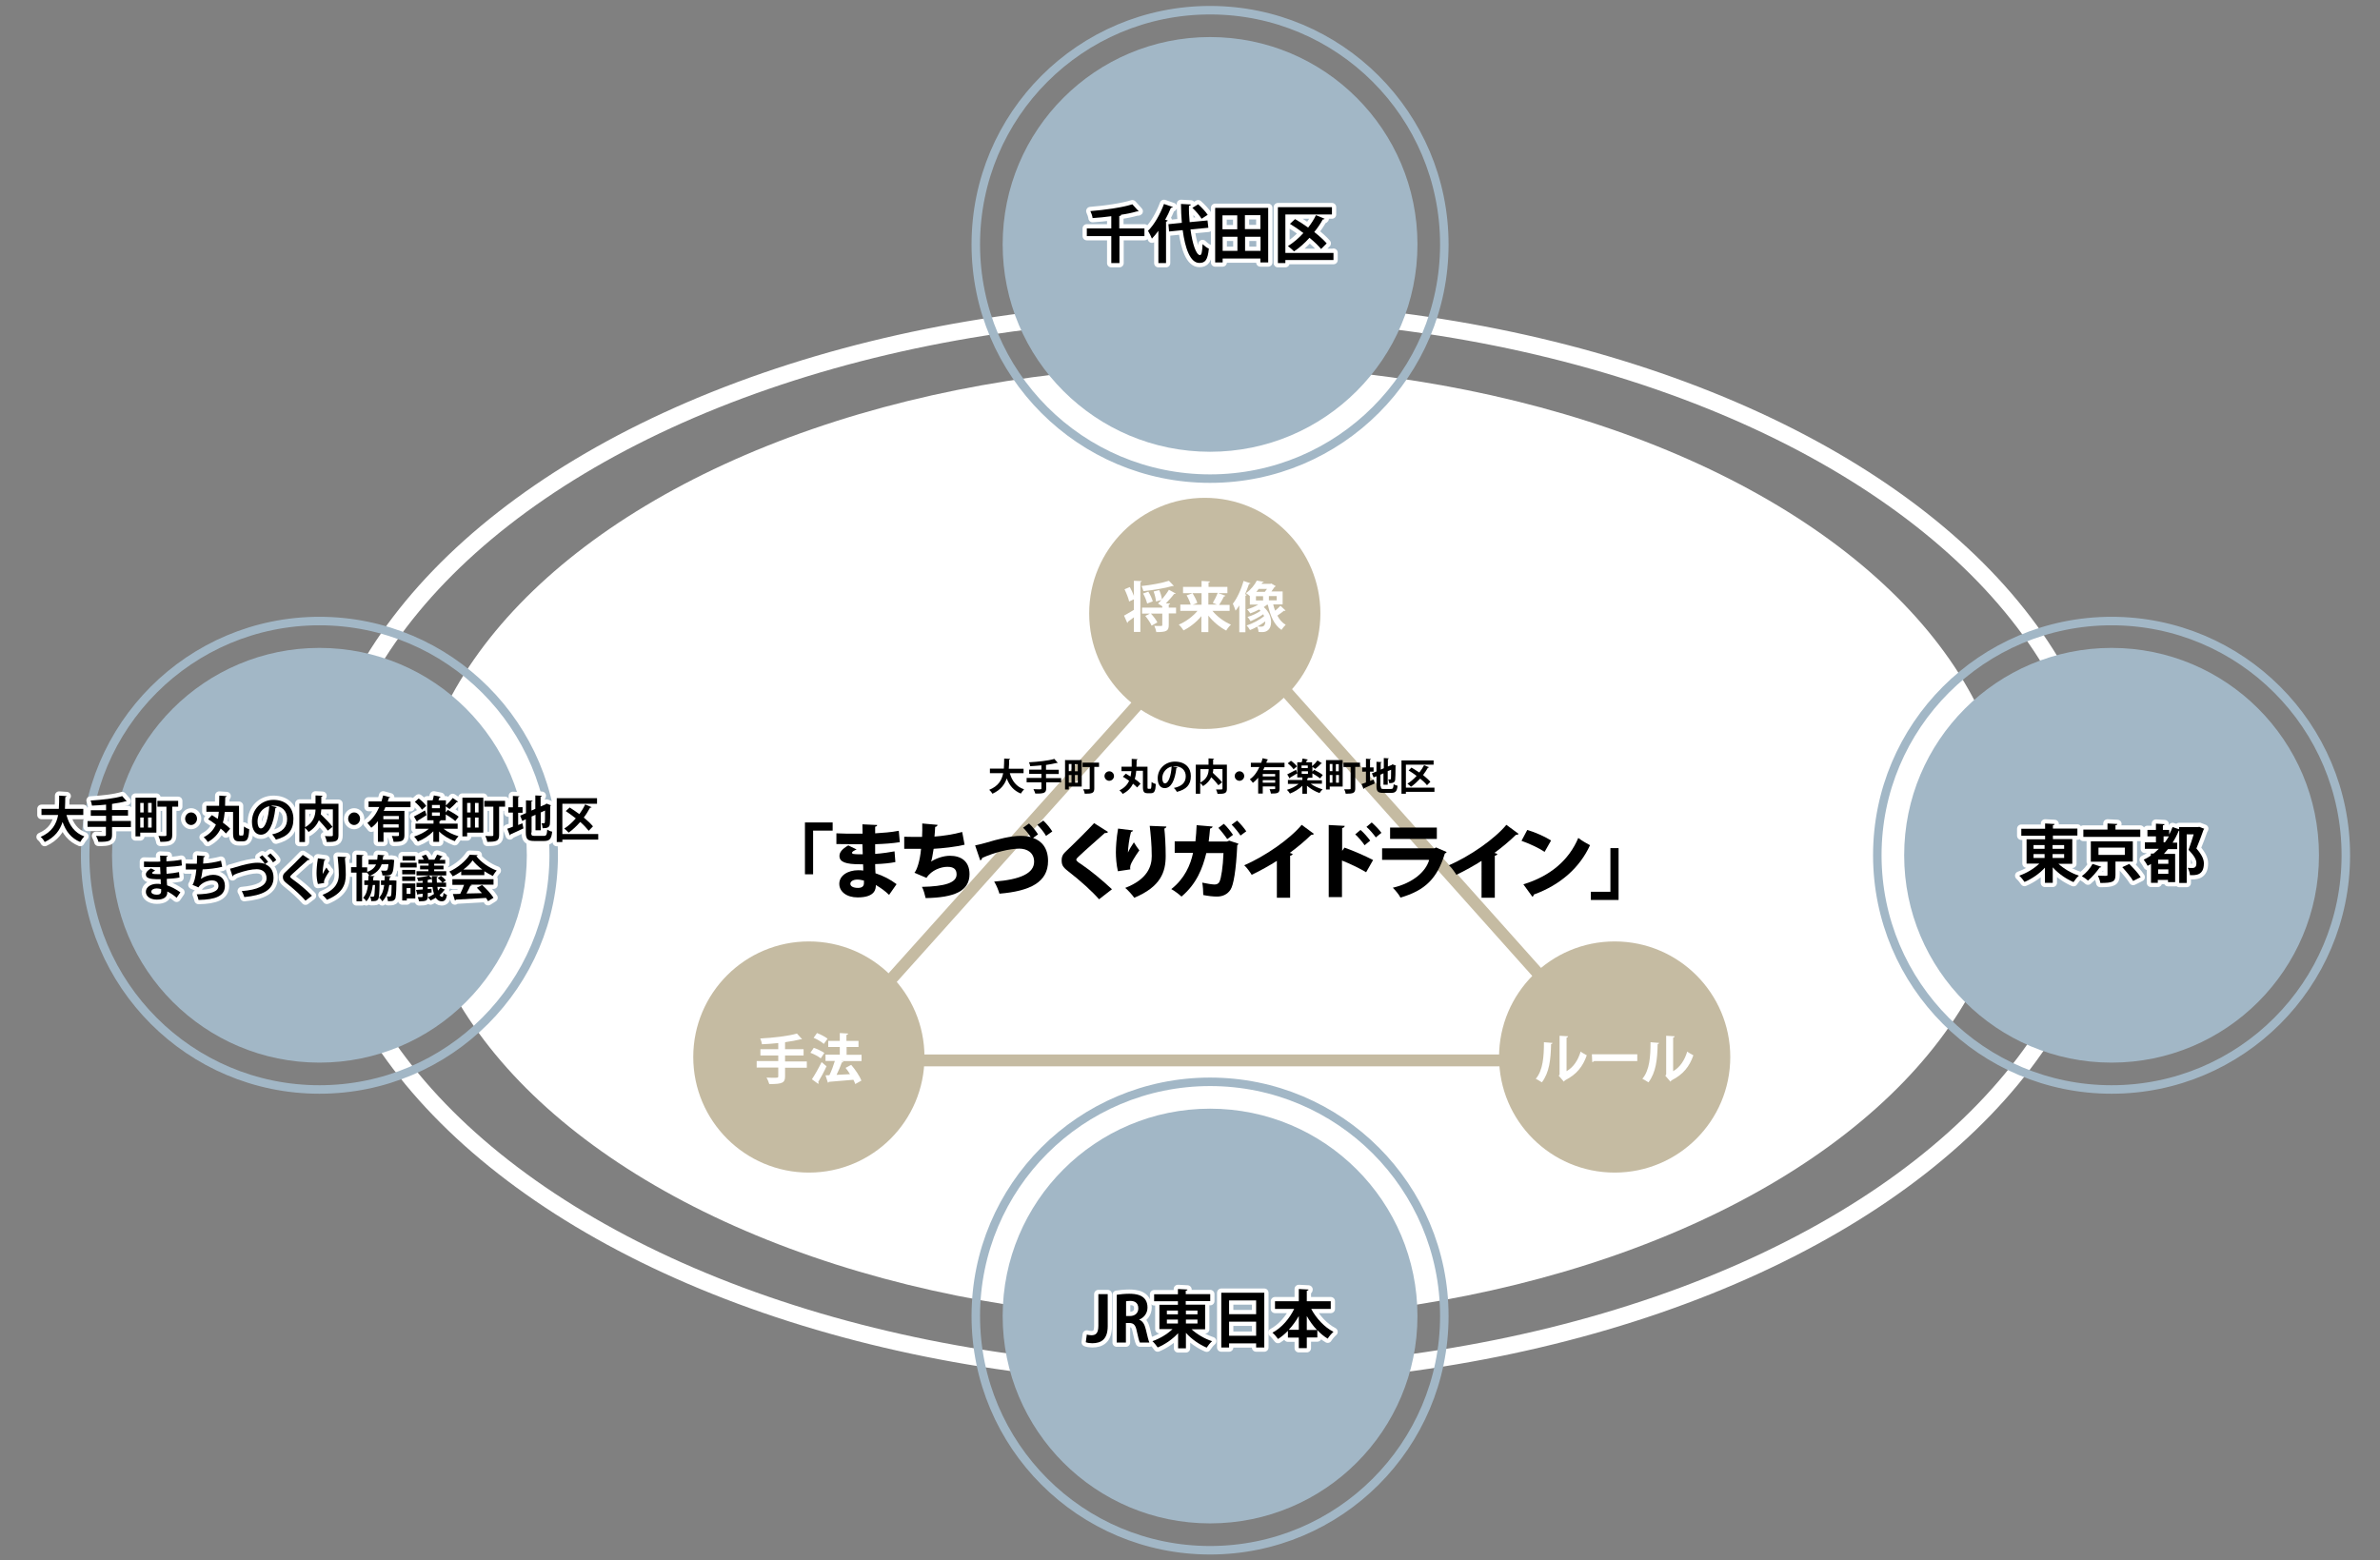 <?xml version="1.0" encoding="utf-8"?>
<!-- Generator: Adobe Illustrator 24.0.0, SVG Export Plug-In . SVG Version: 6.00 Build 0)  -->
<svg version="1.1" id="レイヤー_2" xmlns="http://www.w3.org/2000/svg" xmlns:xlink="http://www.w3.org/1999/xlink" x="0px"
	 y="0px" viewBox="0 0 1400 918" style="enable-background:new 0 0 1400 918;" xml:space="preserve">
<rect x="0" y="0" width="1400" height="918" fill="#808080" stroke="none"/>
<style type="text/css">
	.st0{fill:#FFFFFF;}
	.st1{fill:none;stroke:#FFFFFF;stroke-width:10;stroke-miterlimit:10;}
	.st2{fill:#A2B7C6;}
	.st3{fill:none;stroke:#A2B7C6;stroke-width:5;stroke-miterlimit:10;}
	.st4{fill:#FFFFFF;stroke:#FFFFFF;stroke-width:5;stroke-linecap:round;stroke-linejoin:round;stroke-miterlimit:10;}
	.st5{fill:none;stroke:#C5BBA2;stroke-width:7;stroke-miterlimit:10;}
	.st6{fill:#C5BBA2;}
</style>
<g>
	<ellipse class="st0" cx="712.8" cy="495.9" rx="470" ry="281.1"/>
	<ellipse class="st1" cx="712.8" cy="495.9" rx="524.7" ry="313.8"/>
</g>
<g>
	<g>
		<g>
			<circle class="st2" cx="711.8" cy="143.8" r="122"/>
			<circle class="st3" cx="711.8" cy="143.8" r="137.8"/>
		</g>
		<g>
			<path class="st4" d="M673.2,134.4v4.5h-14.7v15.9h-4.8v-15.9h-14.4v-4.5h14.4v-7.2c-3.7,0.5-7.4,0.9-11,1.1
				c-0.1-1.2-0.8-3.1-1.3-4.1c8.8-0.7,18.6-2.1,24.7-4l3.7,4.1c-0.1,0.1-0.4,0.1-0.7,0.1c-0.1,0-0.3,0-0.4,0c-2.7,0.8-6,1.5-9.6,2
				l0.4,0c0,0.4-0.3,0.6-1.1,0.7v7.3H673.2z"/>
			<path class="st4" d="M681.4,135.8c-1.2,1.7-2.5,3.2-3.8,4.6c-0.4-1.1-1.6-3.5-2.3-4.6c3.6-3.5,7.2-9.8,9.4-15.8l5.2,1.8
				c-0.2,0.4-0.6,0.5-1.1,0.4c-1,2.4-2.1,4.8-3.4,7.1l1.5,0.4c-0.1,0.3-0.4,0.6-1,0.7v24.4h-4.5V135.8z M710.8,134l-10.5,1
				c1.1,8.4,3.3,15.1,5.6,15.1c0.9,0,1.3-2,1.5-6.5c1,1,2.5,2.2,3.7,2.7c-0.7,6.8-2.2,8.4-5.6,8.4c-5.4,0-8.4-8.7-9.8-19.3l-8,0.8
				l-0.4-4.3l7.9-0.8c-0.3-3.7-0.5-7.4-0.5-11.1l5.8,0.3c0,0.4-0.4,0.7-1.1,0.8c-0.1,3.1,0.1,6.4,0.4,9.6l10.5-1L710.8,134z
				 M704.8,120.2c2,1.8,4.5,4.4,5.6,6.2l-3.6,2.3c-1-1.7-3.3-4.5-5.4-6.4L704.8,120.2z"/>
			<path class="st4" d="M714.8,122.3H746v32.1h-4.6v-2.3h-22.2v2.3h-4.4V122.3z M727.8,126.7h-8.7v8.2h8.7V126.7z M719.2,139.3v8.3
				h8.7v-8.3H719.2z M741.4,134.8v-8.2h-9.1v8.2H741.4z M732.4,147.6h9.1v-8.3h-9.1V147.6z"/>
			<path class="st4" d="M784.4,148.7v4.3h-28.3v1.8h-4.4v-32.9h31.8v4.3h-27.4v22.6H784.4z M761.8,128.9c2.4,1.4,5.1,3.1,7.7,5
				c1.8-2.3,3.4-4.8,4.6-7.3c1.9,0.8,3.5,1.4,5.1,2.1c-0.2,0.3-0.6,0.4-1.1,0.4c-1.4,2.6-3.1,5.1-5,7.4c2.9,2.3,5.5,4.6,7.3,6.7
				l-3.3,3.3c-1.6-2-4-4.3-6.8-6.6c-2.8,3.1-5.9,5.9-9.1,8c-0.8-0.9-2.5-2.3-3.6-3.1c3.2-2,6.3-4.6,9.1-7.7c-2.6-2-5.4-3.9-7.9-5.4
				L761.8,128.9z"/>
		</g>
		<g>
			<path d="M673.2,134.4v4.5h-14.7v15.9h-4.8v-15.9h-14.4v-4.5h14.4v-7.2c-3.7,0.5-7.4,0.9-11,1.1c-0.1-1.2-0.8-3.1-1.3-4.1
				c8.8-0.7,18.6-2.1,24.7-4l3.7,4.1c-0.1,0.1-0.4,0.1-0.7,0.1c-0.1,0-0.3,0-0.4,0c-2.7,0.8-6,1.5-9.6,2l0.4,0
				c0,0.4-0.3,0.6-1.1,0.7v7.3H673.2z"/>
			<path d="M681.4,135.8c-1.2,1.7-2.5,3.2-3.8,4.6c-0.4-1.1-1.6-3.5-2.3-4.6c3.6-3.5,7.2-9.8,9.4-15.8l5.2,1.8
				c-0.2,0.4-0.6,0.5-1.1,0.4c-1,2.4-2.1,4.8-3.4,7.1l1.5,0.4c-0.1,0.3-0.4,0.6-1,0.7v24.4h-4.5V135.8z M710.8,134l-10.5,1
				c1.1,8.4,3.3,15.1,5.6,15.1c0.9,0,1.3-2,1.5-6.5c1,1,2.5,2.2,3.7,2.7c-0.7,6.8-2.2,8.4-5.6,8.4c-5.4,0-8.4-8.7-9.8-19.3l-8,0.8
				l-0.4-4.3l7.9-0.8c-0.3-3.7-0.5-7.4-0.5-11.1l5.8,0.3c0,0.4-0.4,0.7-1.1,0.8c-0.1,3.1,0.1,6.4,0.4,9.6l10.5-1L710.8,134z
				 M704.8,120.2c2,1.8,4.5,4.4,5.6,6.2l-3.6,2.3c-1-1.7-3.3-4.5-5.4-6.4L704.8,120.2z"/>
			<path d="M714.8,122.3H746v32.1h-4.6v-2.3h-22.2v2.3h-4.4V122.3z M727.8,126.7h-8.7v8.2h8.7V126.7z M719.2,139.3v8.3h8.7v-8.3
				H719.2z M741.4,134.8v-8.2h-9.1v8.2H741.4z M732.4,147.6h9.1v-8.3h-9.1V147.6z"/>
			<path d="M784.4,148.7v4.3h-28.3v1.8h-4.4v-32.9h31.8v4.3h-27.4v22.6H784.4z M761.8,128.9c2.4,1.4,5.1,3.1,7.7,5
				c1.8-2.3,3.4-4.8,4.6-7.3c1.9,0.8,3.5,1.4,5.1,2.1c-0.2,0.3-0.6,0.4-1.1,0.4c-1.4,2.6-3.1,5.1-5,7.4c2.9,2.3,5.5,4.6,7.3,6.7
				l-3.3,3.3c-1.6-2-4-4.3-6.8-6.6c-2.8,3.1-5.9,5.9-9.1,8c-0.8-0.9-2.5-2.3-3.6-3.1c3.2-2,6.3-4.6,9.1-7.7c-2.6-2-5.4-3.9-7.9-5.4
				L761.8,128.9z"/>
		</g>
	</g>
	<g>
		<g>
			<circle class="st2" cx="711.8" cy="774.3" r="122"/>
			<circle class="st3" cx="711.8" cy="774.3" r="137.8"/>
		</g>
		<g>
			<path class="st4" d="M651.6,780.2c0,7.8-3.8,10.1-9.1,10.1c-1.3,0-2.9-0.2-3.8-0.6l0.6-4.5c0.7,0.2,1.7,0.4,2.7,0.4
				c2.5,0,4.1-1.1,4.1-5.5v-18.7h5.5V780.2z"/>
			<path class="st4" d="M670.2,776.5c2,0.8,3.1,2.7,3.8,5.6c0.8,3.4,1.6,6.8,2.1,7.8h-5.6c-0.4-0.8-1.1-3.3-1.8-6.7
				c-0.7-3.7-1.9-4.8-4.5-4.8h-1.9v11.5h-5.4v-28.1c1.9-0.3,4.6-0.6,7.3-0.6c3.6,0,10.8,0.4,10.8,8.1c0,3.5-2.2,6-4.9,7.1V776.5z
				 M664.6,774.3c3.1,0,5-1.8,5-4.5c0-3.7-2.7-4.4-4.7-4.4c-1.2,0-2.1,0.1-2.5,0.2v8.7H664.6z"/>
			<path class="st4" d="M708.9,782.1h-8c3.2,2.9,7.7,5.6,12.1,7c-1.1,0.9-2.5,2.7-3.2,3.8c-4.4-1.9-8.9-5-12.2-8.7v9.1h-4.6v-8.9
				c-3.3,3.6-7.7,6.6-12,8.4c-0.7-1.1-2.1-2.8-3.1-3.7c4.3-1.5,8.7-4.1,11.8-7.1H682v-14.3h10.9v-2.1h-14v-4.1h14v-3.1l5.6,0.3
				c0,0.4-0.3,0.6-1,0.7v2h14.4v4.1h-14.4v2.1h11.4V782.1z M686.4,771.1v2.2h6.5v-2.2H686.4z M686.4,776.4v2.3h6.5v-2.3H686.4z
				 M704.4,771.1h-6.8v2.2h6.8V771.1z M704.4,778.7v-2.3h-6.8v2.3H704.4z"/>
			<path class="st4" d="M718.4,760.6h25.3v32.2h-4.8v-2.4H723v2.4h-4.6V760.6z M738.9,765.1H723v8.1h15.9V765.1z M723,785.9h15.9
				v-8.3H723V785.9z"/>
			<path class="st4" d="M782.8,770.1h-11.5c3,5.6,7.7,10.7,13.1,13.5c-1.1,0.9-2.7,2.8-3.4,4c-2.2-1.3-4.2-3-6.1-5v4.3h-6.2v6.3H764
				V787h-6.4v-4c-1.8,1.9-3.8,3.5-5.8,4.8c-0.8-1.1-2.2-2.8-3.3-3.7c5.3-2.8,10-8.2,12.8-14H750v-4.5h14v-7.2l5.7,0.3
				c0,0.4-0.3,0.6-1,0.7v6.2h14.1V770.1z M764,774.3c-1.7,3-3.7,5.7-5.9,8.1h5.9V774.3z M768.7,782.5h6c-2.3-2.4-4.3-5.2-6-8.2
				V782.5z"/>
		</g>
		<g>
			<path d="M651.6,780.2c0,7.8-3.8,10.1-9.1,10.1c-1.3,0-2.9-0.2-3.8-0.6l0.6-4.5c0.7,0.2,1.7,0.4,2.7,0.4c2.5,0,4.1-1.1,4.1-5.5
				v-18.7h5.5V780.2z"/>
			<path d="M670.2,776.5c2,0.8,3.1,2.7,3.8,5.6c0.8,3.4,1.6,6.8,2.1,7.8h-5.6c-0.4-0.8-1.1-3.3-1.8-6.7c-0.7-3.7-1.9-4.8-4.5-4.8
				h-1.9v11.5h-5.4v-28.1c1.9-0.3,4.6-0.6,7.3-0.6c3.6,0,10.8,0.4,10.8,8.1c0,3.5-2.2,6-4.9,7.1V776.5z M664.6,774.3
				c3.1,0,5-1.8,5-4.5c0-3.7-2.7-4.4-4.7-4.4c-1.2,0-2.1,0.1-2.5,0.2v8.7H664.6z"/>
			<path d="M708.9,782.1h-8c3.2,2.9,7.7,5.6,12.1,7c-1.1,0.9-2.5,2.7-3.2,3.8c-4.4-1.9-8.9-5-12.2-8.7v9.1h-4.6v-8.9
				c-3.3,3.6-7.7,6.6-12,8.4c-0.7-1.1-2.1-2.8-3.1-3.7c4.3-1.5,8.7-4.1,11.8-7.1H682v-14.3h10.9v-2.1h-14v-4.1h14v-3.1l5.6,0.3
				c0,0.4-0.3,0.6-1,0.7v2h14.4v4.1h-14.4v2.1h11.4V782.1z M686.4,771.1v2.2h6.5v-2.2H686.4z M686.4,776.4v2.3h6.5v-2.3H686.4z
				 M704.4,771.1h-6.8v2.2h6.8V771.1z M704.4,778.7v-2.3h-6.8v2.3H704.4z"/>
			<path d="M718.4,760.6h25.3v32.2h-4.8v-2.4H723v2.4h-4.6V760.6z M738.9,765.1H723v8.1h15.9V765.1z M723,785.9h15.9v-8.3H723V785.9
				z"/>
			<path d="M782.8,770.1h-11.5c3,5.6,7.7,10.7,13.1,13.5c-1.1,0.9-2.7,2.8-3.4,4c-2.2-1.3-4.2-3-6.1-5v4.3h-6.2v6.3H764V787h-6.4v-4
				c-1.8,1.9-3.8,3.5-5.8,4.8c-0.8-1.1-2.2-2.8-3.3-3.7c5.3-2.8,10-8.2,12.8-14H750v-4.5h14v-7.2l5.7,0.3c0,0.4-0.3,0.6-1,0.7v6.2
				h14.1V770.1z M764,774.3c-1.7,3-3.7,5.7-5.9,8.1h5.9V774.3z M768.7,782.5h6c-2.3-2.4-4.3-5.2-6-8.2V782.5z"/>
		</g>
	</g>
</g>
<g>
	<g>
		<g>
			<circle class="st2" cx="1242.1" cy="503.2" r="122"/>
			<circle class="st3" cx="1242.1" cy="503.2" r="137.8"/>
		</g>
		<g>
			<path class="st4" d="M1218.8,508.2h-8c3.2,2.9,7.7,5.6,12.1,7c-1.1,0.9-2.5,2.7-3.2,3.8c-4.4-1.9-8.9-5-12.2-8.7v9.1h-4.6v-8.9
				c-3.3,3.6-7.7,6.6-12,8.4c-0.7-1.1-2.1-2.8-3.1-3.7c4.3-1.5,8.7-4.1,11.8-7.1h-7.5v-14.3h10.9v-2.1h-14v-4.1h14v-3.1l5.6,0.3
				c0,0.4-0.3,0.6-1,0.7v2h14.4v4.1h-14.4v2.1h11.4V508.2z M1196.2,497.2v2.2h6.5v-2.2H1196.2z M1196.2,502.5v2.3h6.5v-2.3H1196.2z
				 M1214.2,497.2h-6.8v2.2h6.8V497.2z M1214.2,504.8v-2.3h-6.8v2.3H1214.2z"/>
			<path class="st4" d="M1236.1,510c-0.2,0.3-0.6,0.4-1,0.4c-1.6,2.3-4.3,5.6-6.9,7.7c-0.9-0.9-2.6-2-3.6-2.6
				c2.5-1.8,5.1-4.8,6.3-7.2L1236.1,510z M1259,488.1v4.3h-33.5v-4.3h14.2v-3.6l5.8,0.3c0,0.4-0.3,0.6-1.1,0.7v2.6H1259z
				 M1254.6,506.9h-10.2v7.9c0,4-1.6,4.7-8.9,4.7c-0.2-1.3-0.8-3-1.4-4.3c1.4,0,3,0.1,4,0.1c1.4,0,1.6,0,1.6-0.6v-7.7h-9.8v-12h24.7
				V506.9z M1234.4,498.7v4.3h15.5v-4.3H1234.4z M1254.8,518.3c-1.2-2.1-4.1-5.6-6.4-8.1l4.1-1.9c2.3,2.3,5.3,5.5,6.7,7.8
				L1254.8,518.3z"/>
			<path class="st4" d="M1282.1,486.6h10.8l0.9-0.1c0,0,0.1,0.1,2.8,1.1c0,0.2-0.2,0.4-0.4,0.6c-1.1,3.2-2.6,7.1-4.2,11
				c3.3,3.8,4.4,6.4,4.4,8.8c0,7.1-4.8,7-8.2,6.9c0-1.2-0.6-3.1-1.3-4.3c1,0.1,2,0.1,2.7,0.1c2.2,0,2.4-1.6,2.4-2.9
				c0-2-1.2-4.2-4.6-7.8c1.2-3.3,2.2-6.4,3-9.1h-4.1v28.6h-4.4v-30.7h-0.3c-1,2.5-2.2,4.8-3.6,7h2.7v3.8h-5.4
				c-0.8,1-1.6,1.9-2.4,2.8h6.6V519h-4.2v-1.3h-6v1.7h-4v-11.1c-0.6,0.4-1.3,0.8-2,1.1c-0.4-0.9-1.6-2.7-2.3-3.6
				c1.5-0.7,2.9-1.5,4.2-2.4v-1.2h1.6c1.1-0.9,2.1-1.8,3.1-2.8h-8.2v-3.8h6.5v-3.5h-5v-3.8h5v-3.7l5.1,0.3c0,0.3-0.3,0.6-1,0.7v2.7
				h3.7v2.7c0.7-1.4,1.4-2.8,2-4.4l3.8,1.3V486.6z M1275.5,508.2v-2.4h-6v2.4H1275.5z M1269.5,514.1h6v-2.6h-6V514.1z M1272.6,495.6
				h0.9c0.8-1.1,1.6-2.3,2.3-3.5h-3.1V495.6z"/>
		</g>
		<g>
			<path d="M1218.8,508.2h-8c3.2,2.9,7.7,5.6,12.1,7c-1.1,0.9-2.5,2.7-3.2,3.8c-4.4-1.9-8.9-5-12.2-8.7v9.1h-4.6v-8.9
				c-3.3,3.6-7.7,6.6-12,8.4c-0.7-1.1-2.1-2.8-3.1-3.7c4.3-1.5,8.7-4.1,11.8-7.1h-7.5v-14.3h10.9v-2.1h-14v-4.1h14v-3.1l5.6,0.3
				c0,0.4-0.3,0.6-1,0.7v2h14.4v4.1h-14.4v2.1h11.4V508.2z M1196.2,497.2v2.2h6.5v-2.2H1196.2z M1196.2,502.5v2.3h6.5v-2.3H1196.2z
				 M1214.2,497.2h-6.8v2.2h6.8V497.2z M1214.2,504.8v-2.3h-6.8v2.3H1214.2z"/>
			<path d="M1236.1,510c-0.2,0.3-0.6,0.4-1,0.4c-1.6,2.3-4.3,5.6-6.9,7.7c-0.9-0.9-2.6-2-3.6-2.6c2.5-1.8,5.1-4.8,6.3-7.2
				L1236.1,510z M1259,488.1v4.3h-33.5v-4.3h14.2v-3.6l5.8,0.3c0,0.4-0.3,0.6-1.1,0.7v2.6H1259z M1254.6,506.9h-10.2v7.9
				c0,4-1.6,4.7-8.9,4.7c-0.2-1.3-0.8-3-1.4-4.3c1.4,0,3,0.1,4,0.1c1.4,0,1.6,0,1.6-0.6v-7.7h-9.8v-12h24.7V506.9z M1234.4,498.7
				v4.3h15.5v-4.3H1234.4z M1254.8,518.3c-1.2-2.1-4.1-5.6-6.4-8.1l4.1-1.9c2.3,2.3,5.3,5.5,6.7,7.8L1254.8,518.3z"/>
			<path d="M1282.1,486.6h10.8l0.9-0.1c0,0,0.1,0.1,2.8,1.1c0,0.2-0.2,0.4-0.4,0.6c-1.1,3.2-2.6,7.1-4.2,11c3.3,3.8,4.4,6.4,4.4,8.8
				c0,7.1-4.8,7-8.2,6.9c0-1.2-0.6-3.1-1.3-4.3c1,0.1,2,0.1,2.7,0.1c2.2,0,2.4-1.6,2.4-2.9c0-2-1.2-4.2-4.6-7.8
				c1.2-3.3,2.2-6.4,3-9.1h-4.1v28.6h-4.4v-30.7h-0.3c-1,2.5-2.2,4.8-3.6,7h2.7v3.8h-5.4c-0.8,1-1.6,1.9-2.4,2.8h6.6V519h-4.2v-1.3
				h-6v1.7h-4v-11.1c-0.6,0.4-1.3,0.8-2,1.1c-0.4-0.9-1.6-2.7-2.3-3.6c1.5-0.7,2.9-1.5,4.2-2.4v-1.2h1.6c1.1-0.9,2.1-1.8,3.1-2.8
				h-8.2v-3.8h6.5v-3.5h-5v-3.8h5v-3.7l5.1,0.3c0,0.3-0.3,0.6-1,0.7v2.7h3.7v2.7c0.7-1.4,1.4-2.8,2-4.4l3.8,1.3V486.6z
				 M1275.5,508.2v-2.4h-6v2.4H1275.5z M1269.5,514.1h6v-2.6h-6V514.1z M1272.6,495.6h0.9c0.8-1.1,1.6-2.3,2.3-3.5h-3.1V495.6z"/>
		</g>
	</g>
	<g>
		<g>
			<circle class="st2" cx="187.9" cy="503.2" r="122"/>
			<circle class="st3" cx="187.9" cy="503.2" r="137.8"/>
		</g>
		<g>
			<path class="st4" d="M49,479.5h-9.9c1.6,6,4.8,10.6,10.5,12.6c-0.8,0.8-1.9,2.3-2.4,3.3c-5.3-2.2-8.4-6.2-10.4-11.8
				c-1.5,4.8-4.5,9-10.5,11.8c-0.5-1-1.5-2.3-2.4-3c6.7-2.9,9.3-7.6,10.3-12.9h-9.8v-3.6h10.2c0.2-2.6,0.2-5.2,0.2-7.8l4.4,0.3
				c-0.1,0.3-0.3,0.5-0.8,0.6c0,2.2-0.1,4.6-0.2,6.9H49V479.5z"/>
			<path class="st4" d="M77,483.2v3.4H65.9v4.6c0,3.4-1.3,4.2-8,4.1c-0.2-1-0.9-2.5-1.4-3.5c1.3,0.1,2.7,0.1,3.7,0.1
				c2,0,2.1,0,2.1-0.8v-4.6H51.5v-3.4h10.9v-3.1h-9v-3.3h9v-3.3c-2.8,0.3-5.6,0.5-8.3,0.6c-0.1-0.9-0.5-2.3-0.8-3
				c6.6-0.4,14.1-1.2,18.6-2.6l2.6,3c-0.1,0.1-0.2,0.1-0.8,0.1c-2.1,0.6-4.6,1-7.3,1.4c-0.1,0.1-0.2,0.1-0.5,0.1v3.6h9.4v3.3h-9.4
				v3.1H77z"/>
			<path class="st4" d="M92,469.3v20.6h-9.5v2.2h-2.8v-22.8H92z M84.5,472.4h-2v5.6h2V472.4z M82.5,481v5.9h2V481H82.5z M89.2,478
				v-5.6h-2.1v5.6H89.2z M87.1,486.9h2.1V481h-2.1V486.9z M104.8,471.2v3.4h-3.5v16.7c0,3.5-1.5,4-7,4c-0.1-1-0.7-2.6-1.1-3.5
				c0.9,0.1,2,0.1,2.8,0.1c1.8,0,1.9,0,1.9-0.7v-16.6h-5.3v-3.4H104.8z"/>
			<path class="st4" d="M115.9,481.7c0,2-1.6,3.7-3.5,3.7c-1.9,0-3.5-1.7-3.5-3.7c0-2,1.6-3.7,3.5-3.7
				C114.4,478,115.9,479.7,115.9,481.7z"/>
			<path class="st4" d="M140.6,490.1c0,1.2,0.1,1.5,0.6,1.5h1.5c0.6,0,0.7-1,0.8-5.3c0.8,0.6,2.2,1.3,3.1,1.6
				c-0.3,5.3-1,7.1-3.6,7.1h-2.4c-2.6,0-3.5-1.1-3.5-4.8v-12.5h-4.9c-0.2,2.2-0.5,4.3-1.1,6.3c1.7,1.2,3.3,2.5,4.3,3.6l-2.5,2.8
				c-0.7-0.9-1.8-1.9-3.1-2.9c-1.5,3.2-3.9,5.9-7.6,7.9c-0.5-0.9-1.5-2.1-2.4-2.8c3.7-1.9,5.8-4.4,7.2-7.4c-1.5-1.2-3.1-2.3-4.6-3.2
				c2.2-2.4,2.2-2.4,2.3-2.4c1,0.6,2.2,1.4,3.4,2.2c0.3-1.3,0.5-2.7,0.6-4.2h-7.3v-3.5h7.5c0.1-1.9,0-4,0.1-6l4.3,0.3
				c0,0.3-0.3,0.6-0.8,0.6c0,1.7-0.1,3.4-0.1,5.1h8.2V490.1z"/>
			<path class="st4" d="M162.8,474.9c-0.1,0.3-0.4,0.5-0.8,0.5c-1.1,9.9-3.9,15.7-8.6,15.7c-3,0-5.2-2.7-5.2-7.6
				c0-7.4,5.6-12.9,12.6-12.9c7.8,0,11.8,4.9,11.8,11.2c0,6.8-3.3,10.4-10.3,12.2c-0.5-0.9-1.3-2.1-2.2-3.1c6.3-1.3,8.8-4.5,8.8-9.1
				c0-4.7-3.1-7.8-8.2-7.8c-0.5,0-0.9,0.1-1.4,0.1L162.8,474.9z M158.4,474.3c-4.2,1-6.9,4.8-6.9,9c0,2.4,0.7,4.1,1.9,4.1
				C156.1,487.5,157.9,481.1,158.4,474.3z"/>
			<path class="st4" d="M199.1,472.9v18.5c0,3.6-1.4,4-6.9,4c-0.1-1-0.6-2.6-1.1-3.5c1,0.1,2,0.1,2.8,0.1c1.7,0,1.9,0,1.9-0.7v-15.1
				H189c-0.1,0.9-0.2,1.9-0.3,2.9c2.4,2.3,5.4,5.3,6.9,7.4l-2.8,2.2c-1.1-1.6-3.2-4-5.2-6.1c-1.1,2.5-2.9,4.9-6.1,6.9
				c-0.4-0.7-1.3-1.7-2.1-2.4v8.3h-3.3v-22.6h9.5V468l4.1,0.2c0,0.3-0.2,0.5-0.7,0.6v4.1H199.1z M179.5,476.3v10.4
				c5-2.8,6-6.9,6.1-10.4H179.5z"/>
			<path class="st4" d="M211.8,481.7c0,2-1.6,3.7-3.5,3.7c-1.9,0-3.5-1.7-3.5-3.7c0-2,1.6-3.7,3.5-3.7
				C210.3,478,211.8,479.7,211.8,481.7z"/>
			<path class="st4" d="M241.3,474.9h-14.6c-0.3,0.8-0.6,1.5-1,2.2h12.2v14.3c0,3.5-1.6,3.9-6.4,3.9c-0.1-1-0.6-2.5-1-3.5
				c0.9,0.1,1.8,0.1,2.5,0.1c1.6,0,1.7,0,1.7-0.6v-1.6h-9.1v5.6h-3.3v-12.2c-1.1,1.5-2.4,2.8-3.9,3.9c-0.5-0.8-1.7-2.1-2.3-2.8
				c3.1-2.3,5.4-5.7,7-9.4h-6.3v-3.3h7.6c0.4-1.2,0.7-2.4,1-3.5l4.1,1.1c-0.1,0.3-0.4,0.4-0.8,0.4c-0.2,0.7-0.4,1.4-0.6,2.1h13.4
				V474.9z M234.6,482v-1.9h-9.1v1.9H234.6z M225.4,486.9h9.1v-1.9h-9.1V486.9z"/>
			<path class="st4" d="M268.9,487.6h-8c2.3,1.9,5.6,3.5,8.8,4.4c-0.7,0.7-1.7,2.1-2.2,2.9c-3.3-1.2-6.7-3.2-9.2-5.7v6.1h-3.4v-6.2
				c-2.5,2.6-5.9,4.8-9.1,6c-0.5-0.9-1.5-2.2-2.2-2.9c3.1-1,6.4-2.6,8.7-4.6h-7.9v-3h10.6v-2h-3.7v-11.7h3.2c0.3-1,0.5-2,0.7-2.9
				l4,0.8c-0.1,0.2-0.3,0.4-0.7,0.4c-0.2,0.6-0.4,1.1-0.6,1.7h4.4v3c1.3-1.2,3-3,4-4.4l3.2,2.2c-0.1,0.1-0.3,0.2-0.6,0.2
				c-0.1,0-0.2,0-0.3,0c-1,1.3-2.9,3-4.2,4.1l-2.2-1.6v3.6l1.2-1.5c2,1.1,5,2.8,6.4,4l-2,2.6c-1.2-1.1-3.6-2.8-5.6-3.9v3.4h-3
				c0,0.3-0.2,0.5-0.7,0.6v1.4h10.7V487.6z M243.5,480.4c1.7-0.8,4.1-2.2,6.5-3.6l0.9,2.8c-1.9,1.2-3.9,2.5-5.3,3.3
				c0,0.3-0.1,0.5-0.3,0.6L243.5,480.4z M246.3,469.8c1.6,1.2,3.6,3,4.4,4.4l-2.5,2.2c-0.8-1.4-2.6-3.3-4.2-4.6L246.3,469.8z
				 M258.7,475.5v-1.9h-4.6v1.9H258.7z M254.1,478v2h4.6v-2H254.1z"/>
			<path class="st4" d="M284.3,469.3v20.6h-9.5v2.2h-2.8v-22.8H284.3z M276.8,472.4h-2v5.6h2V472.4z M274.8,481v5.9h2V481H274.8z
				 M281.5,478v-5.6h-2.1v5.6H281.5z M279.4,486.9h2.1V481h-2.1V486.9z M297.1,471.2v3.4h-3.5v16.7c0,3.5-1.5,4-7,4
				c-0.1-1-0.7-2.6-1.1-3.5c0.9,0.1,2,0.1,2.8,0.1c1.8,0,1.9,0,1.9-0.7v-16.6h-5.3v-3.4H297.1z"/>
			<path class="st4" d="M304.8,485.4l2.5-1l0.6,3c-2.8,1.3-5.7,2.7-7.6,3.5c0,0.3-0.2,0.5-0.4,0.6l-1.5-3.9c0.9-0.3,2.1-0.7,3.3-1.2
				v-8.3H299V475h2.7v-6.7l3.8,0.2c0,0.3-0.2,0.4-0.7,0.5v5.9h2.6v3.3h-2.6V485.4z M312.5,489.8c0,1.7,0.2,2,2,2h5.4
				c1.5,0,1.8-0.7,2-3.7c0.7,0.5,2,1.1,2.9,1.2c-0.4,4.1-1.4,5.5-4.6,5.5h-6c-3.8,0-4.9-1.1-4.9-5.1V482l-2.1,1l-1.2-3.1l3.4-1.5
				v-7.5l3.9,0.2c0,0.3-0.2,0.4-0.7,0.5v5.3l2.3-1V468l3.8,0.2c0,0.3-0.2,0.5-0.7,0.5v5.8l2.8-1.2l0.7-0.5l2.6,1
				c-0.1,0.1-0.2,0.3-0.4,0.4c0,5.6-0.1,9.1-0.2,10.3c-0.1,2.3-1.5,2.8-4.3,2.8c-0.1-0.9-0.3-2.2-0.7-2.9c0.5,0,1.1,0,1.4,0
				c0.3,0,0.5-0.1,0.6-0.6c0.1-0.5,0.1-2.6,0.1-6.9l-2.5,1.1v10.5h-3.1v-9.1l-2.3,1V489.8z"/>
			<path class="st4" d="M351.9,490.7v3.3h-21.1v1.4h-3.3v-25.8h23.7v3.3h-20.4v17.8H351.9z M335.1,475.1c1.8,1.1,3.8,2.5,5.7,3.9
				c1.3-1.8,2.5-3.7,3.4-5.7c1.4,0.6,2.6,1.1,3.8,1.6c-0.1,0.3-0.5,0.3-0.9,0.3c-1.1,2-2.3,4-3.7,5.8c2.2,1.8,4.1,3.6,5.4,5.2
				l-2.5,2.6c-1.2-1.5-2.9-3.4-5-5.2c-2.1,2.4-4.4,4.6-6.8,6.3c-0.6-0.7-1.8-1.8-2.6-2.4c2.4-1.5,4.7-3.6,6.8-6c-2-1.6-4-3-5.9-4.3
				L335.1,475.1z"/>
			<path class="st4" d="M84.8,506.9c1.8,0.1,4.6,0.1,6.7,0.1c0.9,0,1.9,0,2.8-0.1c0-1.2-0.1-2.7-0.1-3.5l4.5,0.2
				c0,0.3-0.3,0.5-0.8,0.6v2.6c3-0.2,6-0.4,8.8-1l0.3,3.4c-2.7,0.5-5.6,0.7-9.1,0.9c0,1.4,0,2.7,0.1,4c2.6-0.2,5.5-0.6,7.3-1
				l0.3,3.2c-1.9,0.4-4.8,0.7-7.5,0.8c0,1.4,0.1,2.7,0.2,3.8c2.6,0.9,5.3,2.3,7.8,4.1l-2.2,3.2c-1.8-1.6-3.7-2.8-5.5-3.7v0.8
				c-0.1,2.4-2,4-6.1,4c-3.9,0-6.5-1.9-6.5-4.6c0-2.9,3.1-4.7,6.6-4.7c0.7,0,1.5,0,2.2,0.2c0-0.9-0.1-1.9-0.1-2.9
				c-0.8,0-1.6,0-2.3,0c-3.9-0.1-6.4-0.6-6.4-2.8c0-1.2,0.9-2.3,3-3.6l2.5,1.3c-1,0.5-1.8,1-1.8,1.4c0,0.5,0.4,0.7,3.3,0.7
				c0.5,0,1,0,1.6,0l-0.2-4.1c-0.9,0-1.9,0-2.8,0c-2,0-4.9-0.1-6.7-0.1V506.9z M94.8,523.1c-0.9-0.2-1.8-0.4-2.6-0.4
				c-1.8,0-3.2,0.8-3.2,1.9c0,1.2,1.4,1.8,3.3,1.8c1.7,0,2.5-0.7,2.5-2.1L94.8,523.1z"/>
			<path class="st4" d="M130.7,510c-3.5,0.9-8.1,1.4-11.5,1.5c-0.4,2.8-0.7,4.8-1.1,5.6c2-1.4,4.9-2.4,7.2-2.4c4,0,7,2,7,6.5
				c0,6-5.5,8.1-15.5,8.3c-0.2-0.9-0.7-2.6-1.1-3.3c8.2-0.2,12.8-1.5,12.8-4.9c0-2.1-1.3-3.3-3.9-3.3c-2.3,0-6.1,1.3-7.9,4.1
				l-3.5-1.5c0.9-1,1.9-4.6,2.3-9h-6.2v-3.5c1.3,0.1,4.4,0.1,6.5,0.1c0.1-1.5,0.1-3.3,0.1-4.9l4.7,0.4c-0.1,0.5-0.4,0.6-0.9,0.7
				c-0.1,1.2-0.1,2.6-0.2,3.7c2.8-0.1,7.3-0.8,10.5-1.7L130.7,510z"/>
			<path class="st4" d="M154.3,503.2c1.3,1.2,2.7,2.8,3.4,3.9l-1.8,1.3c2.9,1.2,5,3.6,5,8c0,7.4-6.6,10.4-17.2,11.4
				c-0.2-0.8-0.9-2.6-1.5-3.5c9.3-0.8,14.6-3.1,14.6-7.6c0-3.7-2.7-5.3-5.8-5.3c-2.9,0-7,0.9-11.5,2.5c-0.7,0.3-1.4,0.6-2.1,0.9
				c0,0.4-0.3,0.7-0.6,0.8l-1.5-4.5c0.9-0.2,1.8-0.4,3.3-0.9c4.9-1.5,9.4-2.6,12.8-2.6c1.6,0,3,0.2,4.4,0.7
				c-0.7-1.2-2.1-2.9-3.2-3.9L154.3,503.2z M159.1,502.1c1.3,1.2,2.7,2.7,3.4,3.9l-1.9,1.4c-0.7-1.2-2.2-3-3.3-3.9L159.1,502.1z"/>
			<path class="st4" d="M179.7,529.9c-2.5-2.9-6.8-6.9-11.2-10.3c-1.7-1.4-2.1-2.2-2.1-3.6c0-1,0.3-1.8,1.4-2.8
				c2.9-2.7,8.1-7.8,10.3-10.2l4.1,2.7c-0.3,0.3-0.6,0.4-1.1,0.3c-2.7,2.5-6.8,6-9.1,8.2c-0.6,0.6-1.3,1.2-1.3,1.6
				c0,0.5,0.7,1,1.8,1.8c3.5,2.5,7.6,5.9,11,9.4L179.7,529.9z"/>
			<path class="st4" d="M187,520.1c-0.6-2-0.8-4.6-0.8-6.3c0-2.1,0.2-5.3,0.8-8.8l4.5,0.6c-0.1,0.3-0.4,0.5-0.7,0.5
				c-0.6,2.4-1.1,6.6-1,8.2c0.6-1.3,1.5-2.9,2.2-3.9c0.4,0.7,1.2,1.9,1.7,2.3c-1.9,2.8-3.1,4.9-3.1,6.1c0,0.2,0,0.4,0.1,0.7
				L187,520.1z M203.6,504.2c0,0.3-0.3,0.6-0.7,0.7c0.2,2.3,0.5,6.1,0.5,9.8c0,5.6-1.8,10.9-11.1,14.7c-0.5-0.8-1.9-2.2-2.6-2.9
				c7.9-3.1,9.6-7.8,9.6-11.7c0-4-0.4-8.1-0.7-10.8L203.6,504.2z"/>
			<path class="st4" d="M224.5,508.5c-1,2.9-3.1,5.3-7.2,6.9c-0.3-0.6-0.9-1.5-1.4-2h-2.9v16.9h-3.3v-16.9h-3.2v-3.2h3.2v-7.3
				l4.1,0.2c0,0.3-0.2,0.5-0.8,0.6v6.6h3v2.7c2.8-1,4.4-2.5,5.2-4.4h-4.4v-2.8h5.1c0.1-0.9,0.2-1.8,0.3-2.9l3.9,0.3
				c0,0.3-0.3,0.5-0.7,0.5c-0.1,0.7-0.1,1.4-0.3,2.1h4.3l0.7-0.1l1.8,0.3c0,0.3-0.1,0.6-0.1,0.9c-0.5,7.7-1,8.2-5.4,8.2
				c-0.4,0-0.9,0-1.4,0c-0.1-0.9-0.4-2.1-0.9-2.9c1.1,0.1,2.2,0.1,2.7,0.1c0.4,0,0.7-0.1,0.9-0.3c0.3-0.3,0.6-1.3,0.8-3.5H224.5z
				 M221.8,518l1.5,0.1c0,0.3,0,0.6,0,0.9c-0.1,6.7-0.3,9.3-0.9,10.1c-0.7,1-1.3,1.1-4,1.1c-0.1-0.8-0.3-2-0.7-2.7
				c0.7,0.1,1.2,0.1,1.6,0.1c0.3,0,0.5-0.1,0.7-0.3c0.3-0.4,0.4-2.1,0.6-6.6h-1.3c-0.5,3.8-1.5,7.1-3.8,9.6
				c-0.4-0.7-1.2-1.6-1.9-2.1c1.8-1.8,2.5-4.4,2.9-7.5h-2.2V518h2.3c0.1-0.9,0.1-1.8,0.1-2.7l3.6,0.2c0,0.3-0.3,0.4-0.7,0.5l-0.1,2
				h1.8L221.8,518z M231.6,518l1.6,0.1c0,0.3,0,0.6,0,0.9c-0.1,6.7-0.3,9.3-0.9,10.1c-0.8,1.1-1.7,1.1-4.1,1.1
				c-0.1-0.9-0.3-2-0.7-2.8c0.7,0.1,1.3,0.1,1.7,0.1c0.3,0,0.5-0.1,0.7-0.3c0.3-0.4,0.4-2.1,0.5-6.5h-1.4c-0.5,3.7-1.6,7.1-4.1,9.6
				c-0.4-0.7-1.2-1.7-1.9-2.2c1.8-1.8,2.6-4.3,3-7.4h-1.9V518h2.1c0.1-0.9,0.1-1.8,0.1-2.7l3.7,0.3c-0.1,0.2-0.2,0.4-0.7,0.5
				L229,518H231.6z"/>
			<path class="st4" d="M245.1,507.6v2.8h-9.7v-2.8H245.1z M244.3,519.8v8.8h-5v1.2h-2.7v-10H244.3z M236.6,514.4v-2.6h7.7v2.6
				H236.6z M236.6,518.3v-2.6h7.7v2.6H236.6z M244.3,503.7v2.6h-7.5v-2.6H244.3z M241.5,522.5h-2.3v3.4h2.3V522.5z M257.3,521.9
				c0.1,0.8,0.2,1.5,0.4,2.1c0.5-0.6,1-1.2,1.4-1.8l2.7,1.3c-0.1,0.2-0.3,0.3-0.6,0.3c-0.6,1-1.5,1.9-2.6,2.8
				c0.4,0.7,0.9,1.1,1.5,1.1c0.5,0,0.7-0.8,0.8-2.4c0.6,0.6,1.4,1,2,1.2c-0.4,2.8-1.3,3.8-3.1,3.8c-1.5,0-2.6-0.8-3.5-2.1
				c-1,0.6-2,1.2-3,1.6c-0.3-0.5-1.1-1.4-1.7-1.8c1.2-0.5,2.5-1.2,3.7-2c-0.4-1.2-0.7-2.6-0.9-4.1h-2.8v1.2l2.2-0.2l0.1,2.2
				l-2.3,0.3v2.1c0,2.4-1,2.8-5.1,2.8c-0.1-0.7-0.5-1.8-0.8-2.5c1,0,2.1,0,2.4,0c0.3,0,0.5-0.1,0.5-0.4v-1.6c-1,0.1-1.9,0.3-2.6,0.3
				c0,0.3-0.3,0.4-0.4,0.5l-0.9-3l4-0.3v-1.4H245v-2.5h3.6v-1.2c-0.9,0.1-1.8,0.2-2.6,0.2c-0.1-0.6-0.4-1.4-0.7-2
				c2.5-0.3,5.4-0.7,7-1.3l1.8,1.8c0-0.5-0.1-1-0.1-1.5l3.6,0.1c0,0.3-0.2,0.5-0.7,0.5c0,1.2,0,2.3,0.1,3.3h3.2
				c-0.6-0.8-1.7-1.9-2.7-2.7l1.9-1.3c1.1,0.8,2.3,1.9,2.9,2.7l-1.9,1.3h2v2.5H257.3z M252.1,509.2v-1.1h-6v-2.3h3.2
				c-0.3-0.7-0.8-1.5-1.2-2.1l2.4-0.9c0.7,0.8,1.4,2,1.7,2.8l-0.5,0.2h4.3l-0.4-0.1c0.5-0.8,1.2-2,1.5-2.9l3.3,1.1
				c-0.1,0.2-0.3,0.3-0.7,0.3c-0.3,0.5-0.8,1.1-1.2,1.7h3.4v2.3h-6.5v1.1h5.5v2.2h-5.5v1.1h7.1v2.5H245v-2.5h7v-1.1h-4.9v-2.2H252.1
				z M251.6,519.3h2.6c-0.1-0.7-0.1-1.3-0.1-2.1h-0.4c-0.6,0.2-1.3,0.3-2.1,0.5V519.3z"/>
			<path class="st4" d="M271.3,514.8v-2.1c-1.6,1.1-3.2,2.1-5,2.9c-0.4-0.8-1.3-2.1-2-2.8c5-2.2,9.8-6.4,12-9.9l4.7,0.2
				c-0.1,0.3-0.3,0.5-0.8,0.6c2.7,3.6,7.6,6.9,12,8.5c-0.9,0.9-1.7,2.1-2.3,3.2c-1.6-0.8-3.3-1.7-5-2.8v2.3H271.3z M266.1,520.5
				v-3.2h24.2v3.2h-13.6l0.9,0.3c-0.1,0.2-0.4,0.3-0.9,0.3c-0.6,1.4-1.5,3.1-2.3,4.6c2.9-0.1,6-0.1,9.1-0.2c-1-1.1-2-2.2-3-3.2
				l3.1-1.6c2.6,2.3,5.3,5.3,6.7,7.5l-3.2,2c-0.3-0.6-0.8-1.2-1.2-1.9c-6.6,0.4-13.3,0.8-17.7,1c-0.1,0.3-0.3,0.4-0.6,0.5l-1.2-3.8
				c1.2,0,2.7,0,4.3-0.1c0.8-1.6,1.7-3.6,2.3-5.3H266.1z M283.7,511.6c-2.3-1.7-4.3-3.6-5.7-5.4c-1.2,1.8-3.1,3.7-5.4,5.4H283.7z"/>
		</g>
		<g>
			<path d="M49,479.5h-9.9c1.6,6,4.8,10.6,10.5,12.6c-0.8,0.8-1.9,2.3-2.4,3.3c-5.3-2.2-8.4-6.2-10.4-11.8c-1.5,4.8-4.5,9-10.5,11.8
				c-0.5-1-1.5-2.3-2.4-3c6.7-2.9,9.3-7.6,10.3-12.9h-9.8v-3.6h10.2c0.2-2.6,0.2-5.2,0.2-7.8l4.4,0.3c-0.1,0.3-0.3,0.5-0.8,0.6
				c0,2.2-0.1,4.6-0.2,6.9H49V479.5z"/>
			<path d="M77,483.2v3.4H65.9v4.6c0,3.4-1.3,4.2-8,4.1c-0.2-1-0.9-2.5-1.4-3.5c1.3,0.1,2.7,0.1,3.7,0.1c2,0,2.1,0,2.1-0.8v-4.6
				H51.5v-3.4h10.9v-3.1h-9v-3.3h9v-3.3c-2.8,0.3-5.6,0.5-8.3,0.6c-0.1-0.9-0.5-2.3-0.8-3c6.6-0.4,14.1-1.2,18.6-2.6l2.6,3
				c-0.1,0.1-0.2,0.1-0.8,0.1c-2.1,0.6-4.6,1-7.3,1.4c-0.1,0.1-0.2,0.1-0.5,0.1v3.6h9.4v3.3h-9.4v3.1H77z"/>
			<path d="M92,469.3v20.6h-9.5v2.2h-2.8v-22.8H92z M84.5,472.4h-2v5.6h2V472.4z M82.5,481v5.9h2V481H82.5z M89.2,478v-5.6h-2.1v5.6
				H89.2z M87.1,486.9h2.1V481h-2.1V486.9z M104.8,471.2v3.4h-3.5v16.7c0,3.5-1.5,4-7,4c-0.1-1-0.7-2.6-1.1-3.5
				c0.9,0.1,2,0.1,2.8,0.1c1.8,0,1.9,0,1.9-0.7v-16.6h-5.3v-3.4H104.8z"/>
			<path d="M115.9,481.7c0,2-1.6,3.7-3.5,3.7c-1.9,0-3.5-1.7-3.5-3.7c0-2,1.6-3.7,3.5-3.7C114.4,478,115.9,479.7,115.9,481.7z"/>
			<path d="M140.6,490.1c0,1.2,0.1,1.5,0.6,1.5h1.5c0.6,0,0.7-1,0.8-5.3c0.8,0.6,2.2,1.3,3.1,1.6c-0.3,5.3-1,7.1-3.6,7.1h-2.4
				c-2.6,0-3.5-1.1-3.5-4.8v-12.5h-4.9c-0.2,2.2-0.5,4.3-1.1,6.3c1.7,1.2,3.3,2.5,4.3,3.6l-2.5,2.8c-0.7-0.9-1.8-1.9-3.1-2.9
				c-1.5,3.2-3.9,5.9-7.6,7.9c-0.5-0.9-1.5-2.1-2.4-2.8c3.7-1.9,5.8-4.4,7.2-7.4c-1.5-1.2-3.1-2.3-4.6-3.2c2.2-2.4,2.2-2.4,2.3-2.4
				c1,0.6,2.2,1.4,3.4,2.2c0.3-1.3,0.5-2.7,0.6-4.2h-7.3v-3.5h7.5c0.1-1.9,0-4,0.1-6l4.3,0.3c0,0.3-0.3,0.6-0.8,0.6
				c0,1.7-0.1,3.4-0.1,5.1h8.2V490.1z"/>
			<path d="M162.8,474.9c-0.1,0.3-0.4,0.5-0.8,0.5c-1.1,9.9-3.9,15.7-8.6,15.7c-3,0-5.2-2.7-5.2-7.6c0-7.4,5.6-12.9,12.6-12.9
				c7.8,0,11.8,4.9,11.8,11.2c0,6.8-3.3,10.4-10.3,12.2c-0.5-0.9-1.3-2.1-2.2-3.1c6.3-1.3,8.8-4.5,8.8-9.1c0-4.7-3.1-7.8-8.2-7.8
				c-0.5,0-0.9,0.1-1.4,0.1L162.8,474.9z M158.4,474.3c-4.2,1-6.9,4.8-6.9,9c0,2.4,0.7,4.1,1.9,4.1
				C156.1,487.5,157.9,481.1,158.4,474.3z"/>
			<path d="M199.1,472.9v18.5c0,3.6-1.4,4-6.9,4c-0.1-1-0.6-2.6-1.1-3.5c1,0.1,2,0.1,2.8,0.1c1.7,0,1.9,0,1.9-0.7v-15.1H189
				c-0.1,0.9-0.2,1.9-0.3,2.9c2.4,2.3,5.4,5.3,6.9,7.4l-2.8,2.2c-1.1-1.6-3.2-4-5.2-6.1c-1.1,2.5-2.9,4.9-6.1,6.9
				c-0.4-0.7-1.3-1.7-2.1-2.4v8.3h-3.3v-22.6h9.5V468l4.1,0.2c0,0.3-0.2,0.5-0.7,0.6v4.1H199.1z M179.5,476.3v10.4
				c5-2.8,6-6.9,6.1-10.4H179.5z"/>
			<path d="M211.8,481.7c0,2-1.6,3.7-3.5,3.7c-1.9,0-3.5-1.7-3.5-3.7c0-2,1.6-3.7,3.5-3.7C210.3,478,211.8,479.7,211.8,481.7z"/>
			<path d="M241.3,474.9h-14.6c-0.3,0.8-0.6,1.5-1,2.2h12.2v14.3c0,3.5-1.6,3.9-6.4,3.9c-0.1-1-0.6-2.5-1-3.5
				c0.9,0.1,1.8,0.1,2.5,0.1c1.6,0,1.7,0,1.7-0.6v-1.6h-9.1v5.6h-3.3v-12.2c-1.1,1.5-2.4,2.8-3.9,3.9c-0.5-0.8-1.7-2.1-2.3-2.8
				c3.1-2.3,5.4-5.7,7-9.4h-6.3v-3.3h7.6c0.4-1.2,0.7-2.4,1-3.5l4.1,1.1c-0.1,0.3-0.4,0.4-0.8,0.4c-0.2,0.7-0.4,1.4-0.6,2.1h13.4
				V474.9z M234.6,482v-1.9h-9.1v1.9H234.6z M225.4,486.9h9.1v-1.9h-9.1V486.9z"/>
			<path d="M268.9,487.6h-8c2.3,1.9,5.6,3.5,8.8,4.4c-0.7,0.7-1.7,2.1-2.2,2.9c-3.3-1.2-6.7-3.2-9.2-5.7v6.1h-3.4v-6.2
				c-2.5,2.6-5.9,4.8-9.1,6c-0.5-0.9-1.5-2.2-2.2-2.9c3.1-1,6.4-2.6,8.7-4.6h-7.9v-3h10.6v-2h-3.7v-11.7h3.2c0.3-1,0.5-2,0.7-2.9
				l4,0.8c-0.1,0.2-0.3,0.4-0.7,0.4c-0.2,0.6-0.4,1.1-0.6,1.7h4.4v3c1.3-1.2,3-3,4-4.4l3.2,2.2c-0.1,0.1-0.3,0.2-0.6,0.2
				c-0.1,0-0.2,0-0.3,0c-1,1.3-2.9,3-4.2,4.1l-2.2-1.6v3.6l1.2-1.5c2,1.1,5,2.8,6.4,4l-2,2.6c-1.2-1.1-3.6-2.8-5.6-3.9v3.4h-3
				c0,0.3-0.2,0.5-0.7,0.6v1.4h10.7V487.6z M243.5,480.4c1.7-0.8,4.1-2.2,6.5-3.6l0.9,2.8c-1.9,1.2-3.9,2.5-5.3,3.3
				c0,0.3-0.1,0.5-0.3,0.6L243.5,480.4z M246.3,469.8c1.6,1.2,3.6,3,4.4,4.4l-2.5,2.2c-0.8-1.4-2.6-3.3-4.2-4.6L246.3,469.8z
				 M258.7,475.5v-1.9h-4.6v1.9H258.7z M254.1,478v2h4.6v-2H254.1z"/>
			<path d="M284.3,469.3v20.6h-9.5v2.2h-2.8v-22.8H284.3z M276.8,472.4h-2v5.6h2V472.4z M274.8,481v5.9h2V481H274.8z M281.5,478
				v-5.6h-2.1v5.6H281.5z M279.4,486.9h2.1V481h-2.1V486.9z M297.1,471.2v3.4h-3.5v16.7c0,3.5-1.5,4-7,4c-0.1-1-0.7-2.6-1.1-3.5
				c0.9,0.1,2,0.1,2.8,0.1c1.8,0,1.9,0,1.9-0.7v-16.6h-5.3v-3.4H297.1z"/>
			<path d="M304.8,485.4l2.5-1l0.6,3c-2.8,1.3-5.7,2.7-7.6,3.5c0,0.3-0.2,0.5-0.4,0.6l-1.5-3.9c0.9-0.3,2.1-0.7,3.3-1.2v-8.3H299
				V475h2.7v-6.7l3.8,0.2c0,0.3-0.2,0.4-0.7,0.5v5.9h2.6v3.3h-2.6V485.4z M312.5,489.8c0,1.7,0.2,2,2,2h5.4c1.5,0,1.8-0.7,2-3.7
				c0.7,0.5,2,1.1,2.9,1.2c-0.4,4.1-1.4,5.5-4.6,5.5h-6c-3.8,0-4.9-1.1-4.9-5.1V482l-2.1,1l-1.2-3.1l3.4-1.5v-7.5l3.9,0.2
				c0,0.3-0.2,0.4-0.7,0.5v5.3l2.3-1V468l3.8,0.2c0,0.3-0.2,0.5-0.7,0.5v5.8l2.8-1.2l0.7-0.5l2.6,1c-0.1,0.1-0.2,0.3-0.4,0.4
				c0,5.6-0.1,9.1-0.2,10.3c-0.1,2.3-1.5,2.8-4.3,2.8c-0.1-0.9-0.3-2.2-0.7-2.9c0.5,0,1.1,0,1.4,0c0.3,0,0.5-0.1,0.6-0.6
				c0.1-0.5,0.1-2.6,0.1-6.9l-2.5,1.1v10.5h-3.1v-9.1l-2.3,1V489.8z"/>
			<path d="M351.9,490.7v3.3h-21.1v1.4h-3.3v-25.8h23.7v3.3h-20.4v17.8H351.9z M335.1,475.1c1.8,1.1,3.8,2.5,5.7,3.9
				c1.3-1.8,2.5-3.7,3.4-5.7c1.4,0.6,2.6,1.1,3.8,1.6c-0.1,0.3-0.5,0.3-0.9,0.3c-1.1,2-2.3,4-3.7,5.8c2.2,1.8,4.1,3.6,5.4,5.2
				l-2.5,2.6c-1.2-1.5-2.9-3.4-5-5.2c-2.1,2.4-4.4,4.6-6.8,6.3c-0.6-0.7-1.8-1.8-2.6-2.4c2.4-1.5,4.7-3.6,6.8-6c-2-1.6-4-3-5.9-4.3
				L335.1,475.1z"/>
			<path d="M84.8,506.9c1.8,0.1,4.6,0.1,6.7,0.1c0.9,0,1.9,0,2.8-0.1c0-1.2-0.1-2.7-0.1-3.5l4.5,0.2c0,0.3-0.3,0.5-0.8,0.6v2.6
				c3-0.2,6-0.4,8.8-1l0.3,3.4c-2.7,0.5-5.6,0.7-9.1,0.9c0,1.4,0,2.7,0.1,4c2.6-0.2,5.5-0.6,7.3-1l0.3,3.2c-1.9,0.4-4.8,0.7-7.5,0.8
				c0,1.4,0.1,2.7,0.2,3.8c2.6,0.9,5.3,2.3,7.8,4.1l-2.2,3.2c-1.8-1.6-3.7-2.8-5.5-3.7v0.8c-0.1,2.4-2,4-6.1,4
				c-3.9,0-6.5-1.9-6.5-4.6c0-2.9,3.1-4.7,6.6-4.7c0.7,0,1.5,0,2.2,0.2c0-0.9-0.1-1.9-0.1-2.9c-0.8,0-1.6,0-2.3,0
				c-3.9-0.1-6.4-0.6-6.4-2.8c0-1.2,0.9-2.3,3-3.6l2.5,1.3c-1,0.5-1.8,1-1.8,1.4c0,0.5,0.4,0.7,3.3,0.7c0.5,0,1,0,1.6,0l-0.2-4.1
				c-0.9,0-1.9,0-2.8,0c-2,0-4.9-0.1-6.7-0.1V506.9z M94.8,523.1c-0.9-0.2-1.8-0.4-2.6-0.4c-1.8,0-3.2,0.8-3.2,1.9
				c0,1.2,1.4,1.8,3.3,1.8c1.7,0,2.5-0.7,2.5-2.1L94.8,523.1z"/>
			<path d="M130.7,510c-3.5,0.9-8.1,1.4-11.5,1.5c-0.4,2.8-0.7,4.8-1.1,5.6c2-1.4,4.9-2.4,7.2-2.4c4,0,7,2,7,6.5
				c0,6-5.5,8.1-15.5,8.3c-0.2-0.9-0.7-2.6-1.1-3.3c8.2-0.2,12.8-1.5,12.8-4.9c0-2.1-1.3-3.3-3.9-3.3c-2.3,0-6.1,1.3-7.9,4.1
				l-3.5-1.5c0.9-1,1.9-4.6,2.3-9h-6.2v-3.5c1.3,0.1,4.4,0.1,6.5,0.1c0.1-1.5,0.1-3.3,0.1-4.9l4.7,0.4c-0.1,0.5-0.4,0.6-0.9,0.7
				c-0.1,1.2-0.1,2.6-0.2,3.7c2.8-0.1,7.3-0.8,10.5-1.7L130.7,510z"/>
			<path d="M154.3,503.2c1.3,1.2,2.7,2.8,3.4,3.9l-1.8,1.3c2.9,1.2,5,3.6,5,8c0,7.4-6.6,10.4-17.2,11.4c-0.2-0.8-0.9-2.6-1.5-3.5
				c9.3-0.8,14.6-3.1,14.6-7.6c0-3.7-2.7-5.3-5.8-5.3c-2.9,0-7,0.9-11.5,2.5c-0.7,0.3-1.4,0.6-2.1,0.9c0,0.4-0.3,0.7-0.6,0.8
				l-1.5-4.5c0.9-0.2,1.8-0.4,3.3-0.9c4.9-1.5,9.4-2.6,12.8-2.6c1.6,0,3,0.2,4.4,0.7c-0.7-1.2-2.1-2.9-3.2-3.9L154.3,503.2z
				 M159.1,502.1c1.3,1.2,2.7,2.7,3.4,3.9l-1.9,1.4c-0.7-1.2-2.2-3-3.3-3.9L159.1,502.1z"/>
			<path d="M179.7,529.9c-2.5-2.9-6.8-6.9-11.2-10.3c-1.7-1.4-2.1-2.2-2.1-3.6c0-1,0.3-1.8,1.4-2.8c2.9-2.7,8.1-7.8,10.3-10.2
				l4.1,2.7c-0.3,0.3-0.6,0.4-1.1,0.3c-2.7,2.5-6.8,6-9.1,8.2c-0.6,0.6-1.3,1.2-1.3,1.6c0,0.5,0.7,1,1.8,1.8c3.5,2.5,7.6,5.9,11,9.4
				L179.7,529.9z"/>
			<path d="M187,520.1c-0.6-2-0.8-4.6-0.8-6.3c0-2.1,0.2-5.3,0.8-8.8l4.5,0.6c-0.1,0.3-0.4,0.5-0.7,0.5c-0.6,2.4-1.1,6.6-1,8.2
				c0.6-1.3,1.5-2.9,2.2-3.9c0.4,0.7,1.2,1.9,1.7,2.3c-1.9,2.8-3.1,4.9-3.1,6.1c0,0.2,0,0.4,0.1,0.7L187,520.1z M203.6,504.2
				c0,0.3-0.3,0.6-0.7,0.7c0.2,2.3,0.5,6.1,0.5,9.8c0,5.6-1.8,10.9-11.1,14.7c-0.5-0.8-1.9-2.2-2.6-2.9c7.9-3.1,9.6-7.8,9.6-11.7
				c0-4-0.4-8.1-0.7-10.8L203.6,504.2z"/>
			<path d="M224.5,508.5c-1,2.9-3.1,5.3-7.2,6.9c-0.3-0.6-0.9-1.5-1.4-2h-2.9v16.9h-3.3v-16.9h-3.2v-3.2h3.2v-7.3l4.1,0.2
				c0,0.3-0.2,0.5-0.8,0.6v6.6h3v2.7c2.8-1,4.4-2.5,5.2-4.4h-4.4v-2.8h5.1c0.1-0.9,0.2-1.8,0.3-2.9l3.9,0.3c0,0.3-0.3,0.5-0.7,0.5
				c-0.1,0.7-0.1,1.4-0.3,2.1h4.3l0.7-0.1l1.8,0.3c0,0.3-0.1,0.6-0.1,0.9c-0.5,7.7-1,8.2-5.4,8.2c-0.4,0-0.9,0-1.4,0
				c-0.1-0.9-0.4-2.1-0.9-2.9c1.1,0.1,2.2,0.1,2.7,0.1c0.4,0,0.7-0.1,0.9-0.3c0.3-0.3,0.6-1.3,0.8-3.5H224.5z M221.8,518l1.5,0.1
				c0,0.3,0,0.6,0,0.9c-0.1,6.7-0.3,9.3-0.9,10.1c-0.7,1-1.3,1.1-4,1.1c-0.1-0.8-0.3-2-0.7-2.7c0.7,0.1,1.2,0.1,1.6,0.1
				c0.3,0,0.5-0.1,0.7-0.3c0.3-0.4,0.4-2.1,0.6-6.6h-1.3c-0.5,3.8-1.5,7.1-3.8,9.6c-0.4-0.7-1.2-1.6-1.9-2.1
				c1.8-1.8,2.5-4.4,2.9-7.5h-2.2V518h2.3c0.1-0.9,0.1-1.8,0.1-2.7l3.6,0.2c0,0.3-0.3,0.4-0.7,0.5l-0.1,2h1.8L221.8,518z M231.6,518
				l1.6,0.1c0,0.3,0,0.6,0,0.9c-0.1,6.7-0.3,9.3-0.9,10.1c-0.8,1.1-1.7,1.1-4.1,1.1c-0.1-0.9-0.3-2-0.7-2.8c0.7,0.1,1.3,0.1,1.7,0.1
				c0.3,0,0.5-0.1,0.7-0.3c0.3-0.4,0.4-2.1,0.5-6.5h-1.4c-0.5,3.7-1.6,7.1-4.1,9.6c-0.4-0.7-1.2-1.7-1.9-2.2c1.8-1.8,2.6-4.3,3-7.4
				h-1.9V518h2.1c0.1-0.9,0.1-1.8,0.1-2.7l3.7,0.3c-0.1,0.2-0.2,0.4-0.7,0.5L229,518H231.6z"/>
			<path d="M245.1,507.6v2.8h-9.7v-2.8H245.1z M244.3,519.8v8.8h-5v1.2h-2.7v-10H244.3z M236.6,514.4v-2.6h7.7v2.6H236.6z
				 M236.6,518.3v-2.6h7.7v2.6H236.6z M244.3,503.7v2.6h-7.5v-2.6H244.3z M241.5,522.5h-2.3v3.4h2.3V522.5z M257.3,521.9
				c0.1,0.8,0.2,1.5,0.4,2.1c0.5-0.6,1-1.2,1.4-1.8l2.7,1.3c-0.1,0.2-0.3,0.3-0.6,0.3c-0.6,1-1.5,1.9-2.6,2.8
				c0.4,0.7,0.9,1.1,1.5,1.1c0.5,0,0.7-0.8,0.8-2.4c0.6,0.6,1.4,1,2,1.2c-0.4,2.8-1.3,3.8-3.1,3.8c-1.5,0-2.6-0.8-3.5-2.1
				c-1,0.6-2,1.2-3,1.6c-0.3-0.5-1.1-1.4-1.7-1.8c1.2-0.5,2.5-1.2,3.7-2c-0.4-1.2-0.7-2.6-0.9-4.1h-2.8v1.2l2.2-0.2l0.1,2.2
				l-2.3,0.3v2.1c0,2.4-1,2.8-5.1,2.8c-0.1-0.7-0.5-1.8-0.8-2.5c1,0,2.1,0,2.4,0c0.3,0,0.5-0.1,0.5-0.4v-1.6c-1,0.1-1.9,0.3-2.6,0.3
				c0,0.3-0.3,0.4-0.4,0.5l-0.9-3l4-0.3v-1.4H245v-2.5h3.6v-1.2c-0.9,0.1-1.8,0.2-2.6,0.2c-0.1-0.6-0.4-1.4-0.7-2
				c2.5-0.3,5.4-0.7,7-1.3l1.8,1.8c0-0.5-0.1-1-0.1-1.5l3.6,0.1c0,0.3-0.2,0.5-0.7,0.5c0,1.2,0,2.3,0.1,3.3h3.2
				c-0.6-0.8-1.7-1.9-2.7-2.7l1.9-1.3c1.1,0.8,2.3,1.9,2.9,2.7l-1.9,1.3h2v2.5H257.3z M252.1,509.2v-1.1h-6v-2.3h3.2
				c-0.3-0.7-0.8-1.5-1.2-2.1l2.4-0.9c0.7,0.8,1.4,2,1.7,2.8l-0.5,0.2h4.3l-0.4-0.1c0.5-0.8,1.2-2,1.5-2.9l3.3,1.1
				c-0.1,0.2-0.3,0.3-0.7,0.3c-0.3,0.5-0.8,1.1-1.2,1.7h3.4v2.3h-6.5v1.1h5.5v2.2h-5.5v1.1h7.1v2.5H245v-2.5h7v-1.1h-4.9v-2.2H252.1
				z M251.6,519.3h2.6c-0.1-0.7-0.1-1.3-0.1-2.1h-0.4c-0.6,0.2-1.3,0.3-2.1,0.5V519.3z"/>
			<path d="M271.3,514.8v-2.1c-1.6,1.1-3.2,2.1-5,2.9c-0.4-0.8-1.3-2.1-2-2.8c5-2.2,9.8-6.4,12-9.9l4.7,0.2
				c-0.1,0.3-0.3,0.5-0.8,0.6c2.7,3.6,7.6,6.9,12,8.5c-0.9,0.9-1.7,2.1-2.3,3.2c-1.6-0.8-3.3-1.7-5-2.8v2.3H271.3z M266.1,520.5
				v-3.2h24.2v3.2h-13.6l0.9,0.3c-0.1,0.2-0.4,0.3-0.9,0.3c-0.6,1.4-1.5,3.1-2.3,4.6c2.9-0.1,6-0.1,9.1-0.2c-1-1.1-2-2.2-3-3.2
				l3.1-1.6c2.6,2.3,5.3,5.3,6.7,7.5l-3.2,2c-0.3-0.6-0.8-1.2-1.2-1.9c-6.6,0.4-13.3,0.8-17.7,1c-0.1,0.3-0.3,0.4-0.6,0.5l-1.2-3.8
				c1.2,0,2.7,0,4.3-0.1c0.8-1.6,1.7-3.6,2.3-5.3H266.1z M283.7,511.6c-2.3-1.7-4.3-3.6-5.7-5.4c-1.2,1.8-3.1,3.7-5.4,5.4H283.7z"/>
		</g>
	</g>
</g>
<polygon class="st5" points="716.4,361.9 481.4,623.9 950.4,623.9 "/>
<g>
	<path d="M601.9,454.9H594c1.3,4.6,3.9,8,8.4,9.5c-0.6,0.6-1.5,1.8-1.9,2.5c-4.2-1.7-6.7-4.7-8.3-8.9c-1.2,3.6-3.6,6.8-8.4,9
		c-0.4-0.7-1.2-1.7-1.9-2.3c5.4-2.2,7.4-5.7,8.2-9.8h-7.8v-2.7h8.2c0.2-2,0.1-4,0.2-5.9l3.5,0.2c0,0.2-0.2,0.4-0.6,0.5
		c0,1.7,0,3.5-0.2,5.3h8.7V454.9z"/>
	<path d="M624.2,457.7v2.6h-8.8v3.5c0,2.6-1,3.2-6.4,3.1c-0.2-0.7-0.7-1.9-1.1-2.6c1.1,0,2.2,0.1,3,0.1c1.6,0,1.7,0,1.7-0.6v-3.5
		h-8.7v-2.6h8.7v-2.4h-7.2v-2.5h7.2v-2.5c-2.2,0.2-4.5,0.4-6.6,0.5c-0.1-0.7-0.4-1.7-0.7-2.3c5.3-0.3,11.3-0.9,14.9-2l2,2.3
		c-0.1,0.1-0.2,0.1-0.7,0.1c-1.7,0.4-3.7,0.8-5.8,1.1c-0.1,0-0.2,0.1-0.4,0.1v2.8h7.5v2.5h-7.5v2.4H624.2z"/>
	<path d="M636.3,447.2v15.6h-7.6v1.7h-2.2v-17.3H636.3z M630.3,449.5h-1.6v4.2h1.6V449.5z M628.7,456v4.5h1.6V456H628.7z M634,453.8
		v-4.2h-1.7v4.2H634z M632.3,460.5h1.7V456h-1.7V460.5z M646.5,448.6v2.6h-2.8v12.7c0,2.7-1.2,3.1-5.6,3.1c-0.1-0.7-0.5-1.9-0.9-2.6
		c0.7,0,1.6,0,2.3,0c1.4,0,1.5,0,1.5-0.5v-12.6h-4.2v-2.6H646.5z"/>
	<path d="M655.3,456.6c0,1.5-1.3,2.8-2.8,2.8c-1.5,0-2.8-1.3-2.8-2.8s1.3-2.8,2.8-2.8C654.1,453.8,655.3,455.1,655.3,456.6z"/>
	<path d="M675,463c0,0.9,0.1,1.1,0.5,1.1h1.2c0.5,0,0.6-0.7,0.7-4c0.6,0.5,1.8,1,2.5,1.2c-0.2,4-0.8,5.4-2.9,5.4h-1.9
		c-2.1,0-2.8-0.8-2.8-3.7v-9.5h-3.9c-0.2,1.7-0.4,3.3-0.9,4.8c1.4,0.9,2.6,1.9,3.4,2.8l-2,2.2c-0.6-0.7-1.5-1.4-2.4-2.2
		c-1.2,2.4-3.1,4.5-6.1,6c-0.4-0.7-1.2-1.6-1.9-2.1c2.9-1.4,4.7-3.4,5.7-5.6c-1.2-0.9-2.5-1.7-3.7-2.4c1.7-1.8,1.8-1.8,1.8-1.8
		c0.8,0.5,1.8,1.1,2.7,1.7c0.2-1,0.4-2.1,0.5-3.2h-5.8v-2.6h6c0-1.5,0-3,0-4.6l3.5,0.2c0,0.2-0.2,0.4-0.6,0.5c0,1.3,0,2.6-0.1,3.9
		h6.5V463z"/>
	<path d="M692.7,451.4c-0.1,0.2-0.4,0.4-0.7,0.4c-0.9,7.5-3.1,11.9-6.9,11.9c-2.4,0-4.1-2-4.1-5.8c0-5.6,4.5-9.8,10.1-9.8
		c6.2,0,9.4,3.7,9.4,8.5c0,5.2-2.7,7.9-8.2,9.3c-0.4-0.7-1-1.6-1.8-2.3c5-1,7-3.4,7-6.9c0-3.5-2.5-5.9-6.5-5.9c-0.4,0-0.7,0-1.1,0.1
		L692.7,451.4z M689.2,451c-3.3,0.8-5.5,3.7-5.5,6.8c0,1.8,0.6,3.1,1.5,3.1C687.4,461,688.9,456.1,689.2,451z"/>
	<path d="M721.7,449.9V464c0,2.7-1.1,3.1-5.5,3.1c-0.1-0.7-0.5-1.9-0.9-2.6c0.8,0,1.6,0,2.3,0c1.3,0,1.5,0,1.5-0.5v-11.5h-5.4
		c0,0.7-0.1,1.5-0.3,2.2c1.9,1.8,4.3,4,5.5,5.6l-2.2,1.7c-0.9-1.2-2.5-3.1-4.2-4.7c-0.9,1.9-2.4,3.7-4.8,5.2
		c-0.4-0.5-1.1-1.3-1.7-1.8v6.3h-2.6v-17.1h7.5v-3.7l3.3,0.2c0,0.2-0.2,0.4-0.6,0.4v3.1H721.7z M706.1,452.5v7.9
		c4-2.1,4.8-5.2,4.9-7.9H706.1z"/>
	<path d="M731.9,456.6c0,1.5-1.3,2.8-2.8,2.8c-1.5,0-2.8-1.3-2.8-2.8s1.3-2.8,2.8-2.8C730.7,453.8,731.9,455.1,731.9,456.6z"/>
	<path d="M755.5,451.4h-11.7c-0.2,0.6-0.5,1.1-0.8,1.7h9.7V464c0,2.7-1.3,2.9-5.1,2.9c-0.1-0.8-0.5-1.9-0.8-2.6c0.7,0,1.4,0,2,0
		c1.3,0,1.3,0,1.3-0.4v-1.2h-7.3v4.2h-2.7v-9.3c-0.9,1.1-1.9,2.1-3.1,3c-0.4-0.6-1.3-1.6-1.8-2.1c2.5-1.7,4.3-4.3,5.6-7.2h-5v-2.5
		h6.1c0.3-0.9,0.6-1.8,0.8-2.7l3.3,0.8c-0.1,0.2-0.3,0.3-0.6,0.3c-0.2,0.5-0.3,1-0.5,1.6h10.7V451.4z M750.1,456.8v-1.4h-7.3v1.4
		H750.1z M742.8,460.5h7.3V459h-7.3V460.5z"/>
	<path d="M777.5,461.1H771c1.8,1.4,4.5,2.6,7,3.3c-0.6,0.5-1.4,1.6-1.8,2.2c-2.6-0.9-5.3-2.5-7.4-4.3v4.7h-2.7v-4.7
		c-2,2-4.7,3.6-7.3,4.6c-0.4-0.7-1.2-1.7-1.8-2.2c2.5-0.7,5.1-2,6.9-3.5h-6.3v-2.3h8.5v-1.5h-3v-8.9h2.6c0.2-0.7,0.4-1.5,0.5-2.2
		l3.2,0.6c-0.1,0.2-0.3,0.3-0.6,0.3c-0.1,0.4-0.3,0.9-0.5,1.3h3.5v2.3c1.1-0.9,2.4-2.3,3.2-3.4l2.6,1.7c-0.1,0.1-0.2,0.2-0.4,0.2
		c-0.1,0-0.2,0-0.2,0c-0.8,1-2.3,2.3-3.3,3.1l-1.7-1.2v2.8l1-1.1c1.6,0.8,4,2.1,5.1,3.1l-1.6,2c-1-0.9-2.9-2.1-4.5-3v2.6h-2.4
		c0,0.2-0.2,0.4-0.6,0.4v1.1h8.6V461.1z M757.2,455.6c1.3-0.6,3.3-1.7,5.2-2.7l0.7,2.1c-1.5,0.9-3.1,1.9-4.2,2.5
		c0,0.2-0.1,0.4-0.3,0.5L757.2,455.6z M759.4,447.6c1.3,0.9,2.8,2.3,3.5,3.3l-2,1.7c-0.6-1-2.1-2.5-3.4-3.5L759.4,447.6z
		 M769.3,451.9v-1.5h-3.7v1.5H769.3z M765.7,453.8v1.5h3.7v-1.5H765.7z"/>
	<path d="M789.8,447.2v15.6h-7.6v1.7H780v-17.3H789.8z M783.8,449.5h-1.6v4.2h1.6V449.5z M782.2,456v4.5h1.6V456H782.2z
		 M787.5,453.8v-4.2h-1.7v4.2H787.5z M785.9,460.5h1.7V456h-1.7V460.5z M800,448.6v2.6h-2.8v12.7c0,2.7-1.2,3.1-5.6,3.1
		c-0.1-0.7-0.5-1.9-0.9-2.6c0.7,0,1.6,0,2.3,0c1.4,0,1.5,0,1.5-0.5v-12.6h-4.2v-2.6H800z"/>
	<path d="M806.1,459.4l2-0.7l0.5,2.3c-2.2,1-4.5,2-6.1,2.7c0,0.2-0.2,0.4-0.4,0.5l-1.2-2.9c0.7-0.2,1.6-0.5,2.6-0.9V454h-2.2v-2.5
		h2.2v-5.1l3,0.2c0,0.2-0.2,0.3-0.6,0.4v4.5h2.1v2.5h-2.1V459.4z M812.3,462.7c0,1.3,0.2,1.5,1.6,1.5h4.3c1.2,0,1.4-0.5,1.6-2.8
		c0.6,0.4,1.6,0.8,2.3,0.9c-0.3,3.1-1.1,4.2-3.7,4.2h-4.8c-3,0-3.9-0.8-3.9-3.9v-5.9l-1.7,0.7l-1-2.4l2.7-1.1v-5.7l3.1,0.2
		c0,0.2-0.2,0.3-0.6,0.4v4l1.8-0.8v-6l3,0.2c0,0.2-0.2,0.4-0.6,0.4v4.4l2.2-0.9l0.5-0.4l2.1,0.8c0,0.1-0.2,0.2-0.3,0.3
		c0,4.2-0.1,6.9-0.2,7.8c-0.1,1.7-1.2,2.2-3.5,2.2c-0.1-0.7-0.3-1.7-0.6-2.2c0.4,0,0.9,0,1.1,0c0.3,0,0.4-0.1,0.5-0.5
		c0-0.4,0.1-2,0.1-5.2l-2,0.8v8h-2.5V455l-1.8,0.8V462.7z"/>
	<path d="M843.8,463.4v2.5H827v1.1h-2.6v-19.6h18.9v2.5H827v13.5H843.8z M830.3,451.6c1.5,0.9,3,1.9,4.6,2.9c1.1-1.4,2-2.8,2.8-4.3
		c1.1,0.5,2.1,0.9,3,1.2c-0.1,0.2-0.4,0.3-0.7,0.2c-0.9,1.5-1.8,3-2.9,4.4c1.7,1.4,3.3,2.8,4.3,4l-2,2c-0.9-1.2-2.4-2.6-4-3.9
		c-1.7,1.8-3.5,3.5-5.4,4.8c-0.5-0.5-1.5-1.4-2.1-1.8c1.9-1.2,3.8-2.8,5.4-4.6c-1.6-1.2-3.2-2.3-4.7-3.2L830.3,451.6z"/>
</g>
<g>
	<g>
		<circle class="st6" cx="708.7" cy="360.9" r="68"/>
		<g>
			<path class="st0" d="M667,341.7l4.6,0.2c0,0.3-0.3,0.5-0.8,0.6v29.3H667v-8.6c-1.3,1-2.5,1.9-3.5,2.6c0,0.3-0.1,0.6-0.4,0.7
				l-1.9-4.3c1.4-0.8,3.6-2,5.8-3.4v-6.2l-2.8,1.3c-0.4-1.9-1.6-4.9-2.7-7.2l3.1-1.3c0.9,1.6,1.8,3.5,2.4,5.2V341.7z M690.5,344.7
				c-0.2,0.1-0.3,0.1-0.9,0.1c-4.4,1.3-11.1,2.4-17,3c-0.2-0.9-0.7-2.2-1.1-3c5.7-0.6,12.2-1.8,16.1-3.1L690.5,344.7z M691.8,357.4
				v3.5h-4.3v6.8c0,3.5-1.3,4.2-7.3,4.2c-0.2-1.1-0.7-2.7-1.2-3.7c1,0.1,2.1,0.1,3,0.1c1.5,0,1.7,0,1.7-0.6v-6.7H677
				c1.5,1.6,3.1,3.7,3.8,5.2l-3.4,1.9c-0.6-1.6-2.3-4-3.7-5.7l2.7-1.4h-4.6v-3.5h11.9v-0.8l-2.5-1.6c0.6-0.6,1.3-1.3,2-2.1
				c-1,0.3-2,0.5-3.2,0.9c-0.1-1.5-0.7-4-1.4-5.9l3.3-0.8c0.8,1.7,1.4,3.9,1.6,5.4c1.5-1.8,3.1-3.9,4.1-5.6c3.8,2.1,3.9,2.1,4,2.2
				c-0.1,0.2-0.4,0.3-1,0.3c-1.2,1.7-3.1,3.7-4.8,5.5l2.5,0.1c0,0.3-0.2,0.5-0.8,0.6v1.8H691.8z M675.5,348.1
				c1.1,1.8,2.2,4.2,2.6,5.7l-3.3,1.3c-0.4-1.6-1.3-4.1-2.4-5.9L675.5,348.1z"/>
			<path class="st0" d="M723.2,359.4h-10c2.7,3.3,6.8,6.4,10.9,8.1c-0.9,0.8-2.2,2.4-2.8,3.5c-3.8-2-7.6-5.1-10.5-8.8v9.7h-4.1v-9.4
				c-2.9,3.5-6.7,6.5-10.5,8.4c-0.6-1-1.9-2.6-2.8-3.4c4.1-1.7,8.3-4.8,11-8.1h-10.1v-3.7h6.1c-0.4-1.5-1.4-3.8-2.4-5.4l3.5-1.3
				c1.1,1.8,2.3,4.1,2.8,5.7l-2.7,1.1h5.2v-6.8h-10.9v-3.7h10.9v-3.5l5,0.3c0,0.3-0.3,0.5-0.9,0.6v2.6h11.1v3.7h-5.4l4.3,1.5
				c-0.2,0.3-0.5,0.4-0.9,0.4c-0.7,1.5-1.9,3.5-2.9,5h6.2V359.4z M710.8,348.9v6.8h5c-1-0.4-2.4-1-2.4-1c1-1.6,2.2-4,2.9-5.9H710.8z
				"/>
			<path class="st0" d="M735.6,343.2c-0.1,0.3-0.4,0.4-0.9,0.4c-0.7,2-1.4,4-2.3,6l1,0.3c-0.1,0.3-0.3,0.5-0.8,0.6V372h-3.6v-15.8
				c-0.7,1.1-1.4,2.2-2.2,3.1c-0.3-1-1.1-3.1-1.6-4.1c2.4-3,4.9-8.3,6.3-13.4L735.6,343.2z M749,355.8c0.3,1.2,0.6,2.4,1.1,3.5
				c1.1-0.9,2.3-2,3.1-2.9l3,2.8c-0.1,0.1-0.3,0.2-0.5,0.2c-0.1,0-0.3,0-0.4-0.1c-0.9,0.8-2.6,2-3.9,2.9c1.2,2.3,2.8,4.2,4.9,5.4
				c-0.8,0.7-1.9,2.1-2.5,3c-4.3-2.9-6.6-8.3-8-14.8h-0.5c-0.6,0.5-1.2,0.9-1.9,1.4c3.1,2.6,4.3,6,4.3,8.8c0,4.4-2.6,5.9-5.1,5.9
				c-0.7,0-1.5,0-2.3-0.1c0-0.9-0.3-2.1-0.8-3.1c-1.4,0.8-2.8,1.5-4.2,2c-0.4-0.8-1.3-2-2-2.7c3.5-1.1,7.7-3.3,10.3-5.5
				c-0.2-0.4-0.4-0.7-0.5-1.1c-2.2,1.6-5.2,3.1-7.5,4.1c-0.4-0.7-1.1-1.9-1.8-2.5c2.5-0.7,5.6-2.1,7.7-3.6c-0.3-0.3-0.5-0.5-0.8-0.8
				c-1.7,0.9-3.5,1.7-5.2,2.3c-0.4-0.6-1.3-1.8-1.9-2.4c2.2-0.6,4.6-1.6,6.6-2.8h-5v-5c-0.7-0.6-1.6-1.3-2.3-1.7
				c3-2.1,5.2-5,6.4-7.4l4.1,0.7c-0.1,0.3-0.3,0.4-0.8,0.4l-0.5,0.8h5.2l0.5-0.2l2.7,1.6c-0.1,0.2-0.4,0.3-0.7,0.4
				c-0.5,0.8-1.2,1.8-1.9,2.7h6.6v7.6H749z M738.8,350.8v2.5h4.2v-2.5H738.8z M744,348.2c0.4-0.5,0.9-1.1,1.3-1.7h-4.9
				c-0.4,0.6-0.9,1.2-1.4,1.7H744z M744.3,365.6c-1.4,1.1-3,2.1-4.6,3c0.9,0.1,1.6,0.1,2.2,0.1C743.9,368.8,744.3,366.9,744.3,365.6
				z M751,353.2v-2.5h-4.6v2.5H751z"/>
		</g>
	</g>
	<g>
		<circle class="st6" cx="475.8" cy="621.9" r="68"/>
		<circle class="st6" cx="949.8" cy="621.9" r="68"/>
		<g>
			<path class="st0" d="M474.6,624.4v3.8h-12.8v5.1c0,3.7-1.5,4.6-9.3,4.5c-0.3-1.1-1-2.8-1.6-3.8c1.5,0.1,3.2,0.1,4.4,0.1
				c2.3,0,2.5,0,2.5-0.9v-5.1h-12.7v-3.8h12.7V621h-10.5v-3.7h10.5v-3.6c-3.2,0.3-6.5,0.6-9.6,0.7c-0.1-1-0.6-2.5-1-3.4
				c7.7-0.4,16.4-1.4,21.6-2.9l3,3.3c-0.2,0.1-0.2,0.1-1,0.1c-2.4,0.6-5.3,1.2-8.5,1.6c-0.1,0.1-0.3,0.1-0.5,0.2v4h10.9v3.7h-10.9
				v3.5H474.6z"/>
			<path class="st0" d="M478.7,616.5c2.1,0.7,4.8,2,6.2,3l-2.1,3.2c-1.3-1.1-4-2.5-6.1-3.3L478.7,616.5z M477.6,635
				c1.6-2.4,3.9-6.4,5.7-10.1c2.8,2.4,2.8,2.4,2.9,2.4c-1.5,3.4-3.4,6.8-4.9,9.3c0.2,0.2,0.2,0.4,0.2,0.6c0,0.2-0.1,0.4-0.2,0.5
				L477.6,635z M480.6,607.8c2.1,0.8,4.8,2.2,6.2,3.3l-2.2,3.1c-1.3-1.2-3.9-2.7-6-3.6L480.6,607.8z M506.8,620.6v3.7h-12l1.4,0.4
				c-0.1,0.3-0.4,0.4-1,0.4c-0.8,2.2-1.9,4.9-3.1,7.3c2.5-0.1,5.2-0.3,7.9-0.4c-0.8-1.3-1.7-2.6-2.6-3.7l3.3-1.8
				c2.4,2.8,5,6.6,6,9.3l-3.6,2c-0.3-0.8-0.6-1.6-1.1-2.5c-5.3,0.4-10.8,0.9-14.4,1.2c-0.1,0.3-0.3,0.5-0.6,0.5l-1.4-4.3l2.3-0.1
				c1.2-2.5,2.4-5.7,3.2-8.4h-5.5v-3.7h8.4V616h-6.8v-3.6h6.8v-4.6l4.9,0.3c0,0.4-0.4,0.7-1,0.8v3.5h7.1v3.6H498v4.6H506.8z"/>
		</g>
		<g>
			<path class="st0" d="M913.2,613.6c0,0.4-0.3,0.6-0.8,0.7c-0.2,9.2-1,16.6-5.4,22.5c-0.9-0.6-2.5-1.5-3.6-2.1
				c4.3-5,4.8-13.3,4.8-21.5L913.2,613.6z M921.4,630.3c4.3-2.4,6.9-6.7,8.4-11.6c0.8,0.7,2.7,1.7,3.6,2.2
				c-2.3,6.6-6,11.3-12.8,14.7c-0.2,0.3-0.5,0.6-0.7,0.8l-3-3.5l0.5-0.7v-22.8l5,0.3c-0.1,0.4-0.3,0.7-0.9,0.8V630.3z"/>
			<path class="st0" d="M936.4,620.3h26.7v4h-25.4c-0.2,0.3-0.6,0.5-1.1,0.6L936.4,620.3z"/>
			<path class="st0" d="M975.9,613.6c0,0.4-0.3,0.6-0.8,0.7c-0.2,9.2-1,16.6-5.4,22.5c-0.9-0.6-2.5-1.5-3.6-2.1
				c4.3-5,4.8-13.3,4.8-21.5L975.9,613.6z M984.1,630.3c4.3-2.4,6.9-6.7,8.4-11.6c0.8,0.7,2.7,1.7,3.6,2.2
				c-2.3,6.6-6,11.3-12.8,14.7c-0.2,0.3-0.5,0.6-0.7,0.8l-3-3.5l0.5-0.7v-22.8l5,0.3c-0.1,0.4-0.3,0.7-0.9,0.8V630.3z"/>
		</g>
	</g>
</g>
<g>
	<path d="M473.5,514.4v-30.5h16.3v4.8h-11.5v25.7H473.5z"/>
	<path d="M492.2,490.3c2.9,0.2,7.8,0.2,11.6,0.2c1.2,0,2.4,0,3.6,0c0-2-0.1-4.2-0.1-5.5l8.7,0.4c0,0.5-0.5,0.9-1.2,1v3.9
		c4.6-0.3,9.3-0.6,13.9-1.5l0.6,6.7c-4.4,0.7-8.8,1-14.5,1.2c0,2,0,3.8,0,5.7c4.2-0.3,8.8-1,11.4-1.5l0.5,6.3
		c-2.8,0.6-7.5,1.1-11.9,1.2c0,2,0.1,3.8,0.2,5.4c4.4,1.4,8.7,3.6,12.4,6.4l-4.4,6.3c-2.4-2.3-5-4.2-7.8-5.8c0,1.9,0,7.3-10.7,7.3
		c-6.5,0-10.8-3.4-10.8-8c0-4.9,5.1-8,11.1-8c1,0,2,0,3,0.2c0-1.2,0-2.4-0.1-3.7c-0.6,0-1.2,0-1.7,0c-8.5,0-12.2-1.3-12.2-4.9
		c0-2.1,1.5-4.1,5.2-6.2l4.9,2.4c-1.5,0.6-2.7,1.3-2.7,1.9c0,0.8,0.9,0.8,3.2,0.9c1,0,2,0,3.1,0c-0.1-2-0.1-3.9-0.2-5.9h-3.8
		c-3.4,0-8.4-0.1-11.5-0.1V490.3z M508.2,518.1c-1.2-0.3-2.6-0.6-3.8-0.6c-2.6,0-4.2,1.1-4.2,2.5c0,1.5,1.8,2.4,4.5,2.4
		c2.4,0,3.5-1,3.5-2.8V518.1z"/>
	<path d="M567.4,497c-5.5,1.3-12.7,2.1-18.2,2.4c-0.6,4-1.1,6.5-1.5,7.5c3-1.9,7.3-3.4,11.1-3.4c6.4,0,11.5,3.1,11.5,10.8
		c0,10-8.9,13.8-25.8,14.1c-0.4-1.8-1.3-5.2-2.2-6.6c13.5-0.3,20.4-2.4,20.4-7.3c0-3.1-1.7-4.5-5.4-4.5c-3.6,0-9.3,1.8-12.3,6.5
		l-7.1-3c1.4-1.5,3.3-7,3.9-14.1h-9.9v-7.1c2.3,0.1,7.1,0.1,10.5,0.1c0.1-2.4,0.2-5.3,0.1-7.9l9,0.8c-0.1,0.8-0.7,1.1-1.4,1.2
		c-0.1,1.9-0.2,3.9-0.4,5.7c4.6-0.3,11.3-1.3,16.3-2.7L567.4,497z"/>
	<path d="M605.3,484.5c2,1.8,4.2,4.6,5.3,6.4l-2.9,2.1c5.1,1.8,8.8,6,8.8,13.6c0,12.4-10.5,17.7-28.6,19.2c-0.4-1.5-1.8-5.2-3.1-7.1
		c15.7-1.2,23.5-5,23.5-11.7c0-5.4-4.2-7.7-8.7-7.7c-5.7,0-14.7,2.2-21.9,5.5c0,0.7-0.5,1.2-1.1,1.4l-3-8.8c1.6-0.3,3.1-0.7,5.8-1.4
		c8-2.4,15.3-4.2,21-4.2c2.1,0,4,0.2,5.9,0.7c-1.2-1.9-3.1-4.2-4.5-5.5L605.3,484.5z M613.7,482.8c2,1.8,4.2,4.6,5.3,6.4l-3.7,2.6
		c-1-1.9-3.5-5-5.1-6.5L613.7,482.8z"/>
	<path d="M646.5,529.1c-3.8-4.4-10.8-10.8-18.3-16.6c-3.1-2.4-3.7-3.7-3.7-6.4c0-1.7,0.4-3.2,2.1-4.8c5-4.7,13.8-13.5,17-17l8.2,5.2
		c-0.5,0.6-1.2,0.7-1.9,0.6c-4.2,3.8-10.7,9.4-14.6,13.1c-1.1,1-2.2,2-2.2,2.6c0,0.7,1.3,1.7,3.1,2.8c5.6,3.8,12.2,9.3,17.9,14.6
		L646.5,529.1z"/>
	<path d="M657.6,512.6c-0.9-3.7-1.2-8.2-1.2-11.1c0-3.1,0.3-8.3,1.3-14l8.8,1.1c-0.1,0.5-0.7,0.8-1.2,0.9c-1,3.4-1.8,9.6-1.8,12.1h0
		c0.9-2,2.4-4.4,3.5-6c0.7,1.3,2.4,3.7,3.2,4.7c-2.8,3.9-4.9,7.6-5.2,8.8c-0.1,0.5-0.2,0.9-0.2,1.2c0,0.4,0,0.7,0.1,1.2L657.6,512.6
		z M686.1,486.3c0,0.5-0.4,0.9-1.2,1.2c0.4,3.6,0.8,9.7,0.8,16.1c0,9.3-2.8,18.1-18.5,24.6c-1-1.5-3.7-4.5-5.3-5.8
		c13.2-5.1,15.6-12.8,15.6-18.7c0-7-0.7-13.6-1.2-17.8L686.1,486.3z"/>
	<path d="M728.5,496.4c-0.1,0.3-0.3,0.7-0.7,0.9c-0.7,14.9-2.2,23.5-4,26.2c-1.8,2.7-4.6,4-7.9,4c-2.4,0-5-0.3-8.1-0.9
		c0-2-0.2-5.4-0.6-7.3c2.6,0.6,6,1.1,7.2,1.1c1.3,0,2.4-0.4,3-1.8c0.9-1.8,2-8.4,2.3-16.7h-10.1c-2.2,9-5.7,18.1-14.6,25.6
		c-1.3-1.2-4.1-3.4-6-4.4c7.8-6.1,11.3-14.2,12.8-21.3H691v-6.8h12.2c0.4-3.3,0.5-6,0.7-9.5l9.4,0.8c-0.1,0.6-0.6,1-1.5,1.2
		c-0.3,2.8-0.4,4.9-0.8,7.6h10.8l1.3-0.5L728.5,496.4z M719.9,484.7c1.9,1.7,4.2,4.7,5.4,6.5l-3.4,2.5c-1.1-1.7-3.7-5-5.2-6.6
		L719.9,484.7z M727.7,482.8c1.9,1.7,4.2,4.5,5.4,6.3l-3.4,2.5c-1-1.7-3.6-4.8-5.2-6.4L727.7,482.8z"/>
	<path d="M751.1,506.5c-3.9,2.5-10.1,6-14.8,8.2c-1-1.6-2.9-4.3-4.4-5.6c12.2-5.3,26.6-15.2,33.8-23.8l7.2,5.3
		c-0.3,0.4-0.8,0.6-1.6,0.6c-3.7,3.6-8.1,7.3-12.6,10.6l1.7,0.6c-0.1,0.5-0.6,0.9-1.5,1.1v24.7h-7.8V506.5z"/>
	<path d="M803.6,513.2c-3.6-2.2-9.6-5.1-14.2-6.9v21.5h-7.8v-42.4l9.4,0.5c0,0.6-0.5,1.1-1.5,1.3v13.4l1.4-1.9
		c5.1,1.8,12.2,4.9,16.8,7.3L803.6,513.2z M800.3,488.3c1.7,1.4,4.2,4.2,5.7,6.3l-3.3,2.7c-1.1-1.7-3.7-4.8-5.5-6.4L800.3,488.3z
		 M806.9,483.9c1.9,1.7,4.4,4.2,5.7,6.1l-3.3,2.7c-1.1-1.6-3.7-4.7-5.5-6.2L806.9,483.9z"/>
	<path d="M851,501.3c-0.2,0.3-0.6,0.7-1.1,0.9c-4.5,14.7-11.6,21.7-26.1,25.9c-0.8-1.7-3-4.3-4.5-5.8c11.6-2.7,19.4-9.3,21.4-16.4
		H813v-6.8h30.9l0.8-0.5L851,501.3z M845.2,493.6h-27.5v-6.7h27.5V493.6z"/>
	<path d="M871.5,506.5c-3.9,2.5-10.1,6-14.8,8.2c-1-1.6-2.9-4.3-4.4-5.6c12.2-5.3,26.6-15.2,33.8-23.8l7.2,5.3
		c-0.3,0.4-0.8,0.6-1.6,0.6c-3.7,3.6-8.1,7.3-12.6,10.6l1.7,0.6c-0.1,0.5-0.6,0.9-1.5,1.1v24.7h-7.8V506.5z"/>
	<path d="M898.4,488.3c4.8,1.4,10.5,4,14,6.2l-3.8,6.7c-3.4-2.3-9.1-4.9-13.6-6.5L898.4,488.3z M896.1,520.3
		c15.8-4.8,26.8-14.2,32.3-27.3c2.2,1.7,4.7,3.1,6.9,4.3c-6,13.1-17.3,23.3-33,29c-0.1,0.5-0.4,1.1-0.9,1.3L896.1,520.3z"/>
	<path d="M952.1,499v30.5h-16.3v-4.8h11.5V499H952.1z"/>
</g>
</svg>
